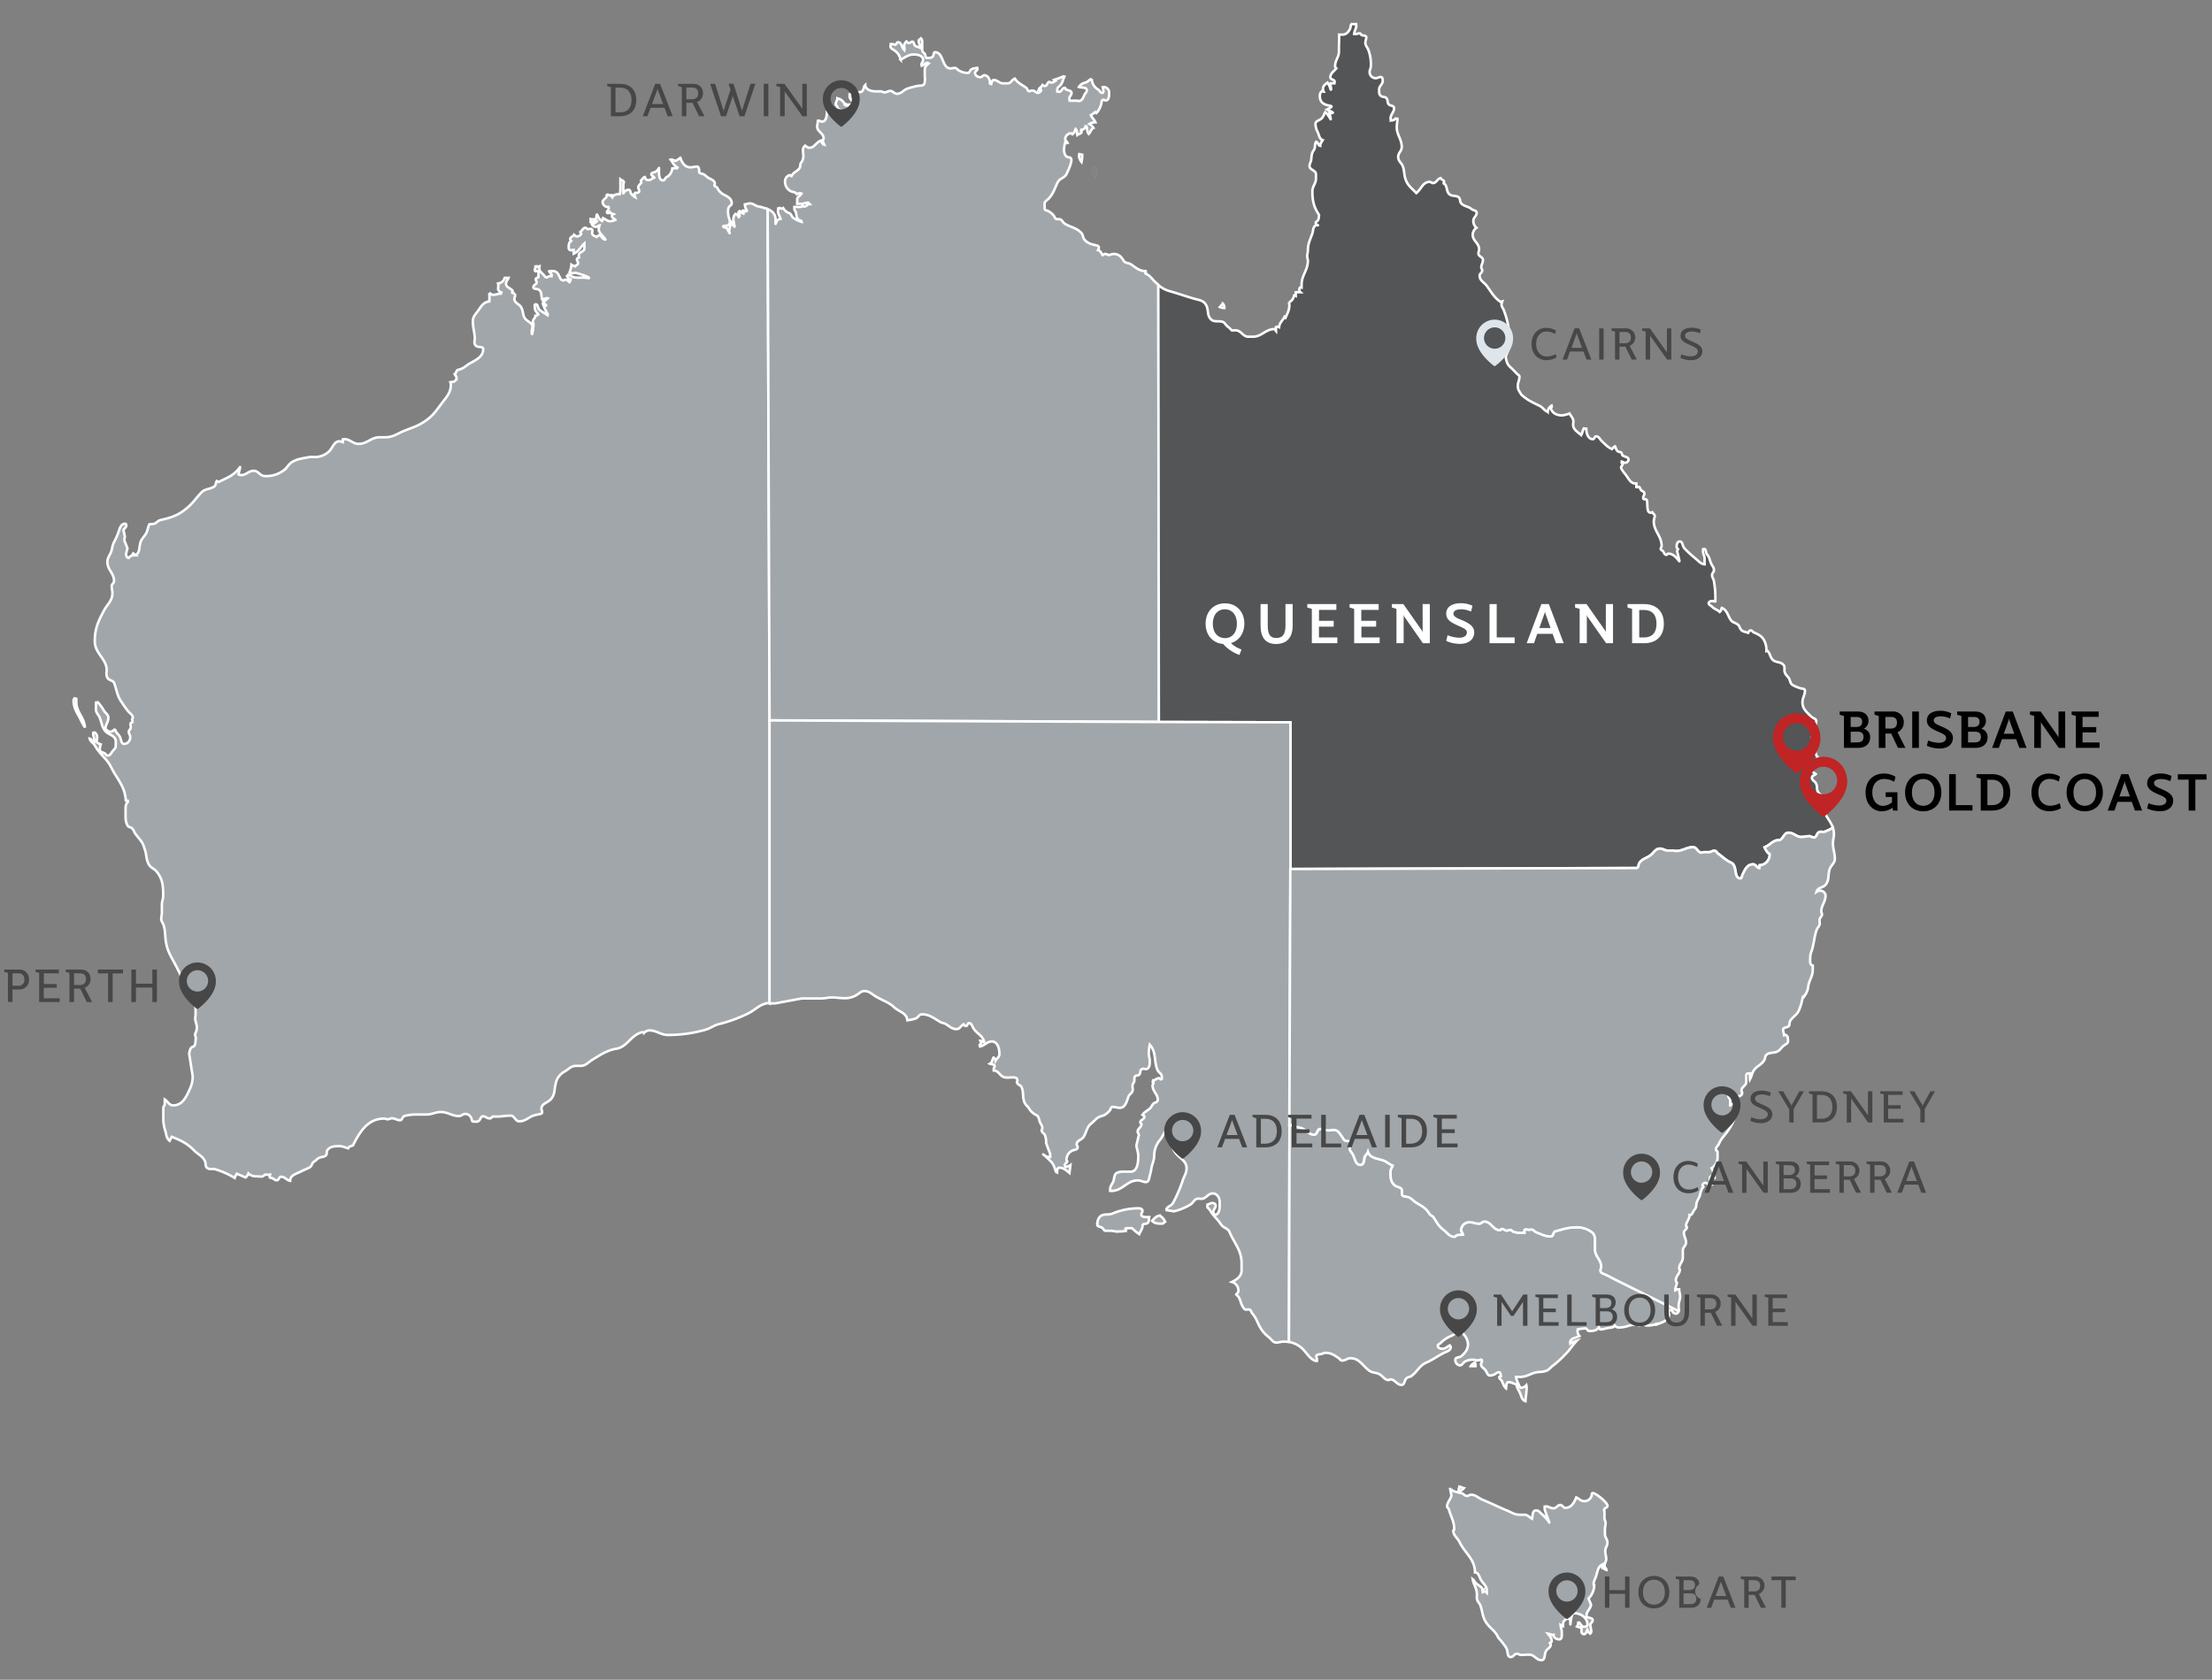 <svg xmlns="http://www.w3.org/2000/svg" viewBox="0 0 885.67 672.66"><rect x="0" y="0" width="885.67" height="672.66" fill="#808080" stroke="none"/><defs><style>.cls-1{fill:#284a5d;}.cls-1,.cls-2,.cls-3,.cls-4{stroke:#fff;}.cls-1,.cls-2{opacity:0.05;}.cls-3{fill:#a0a6aa;}.cls-4{fill:#535556;}.cls-5{fill:#474747;}.cls-6{fill:#fff;}.cls-7{fill:#dee6ec;}.cls-8{fill:#c02424;}</style></defs><title>map-australia</title><g id="Map"><path class="cls-1" d="M438.54,70.88a11.45,11.45,0,0,0,.28-2.86l-.08,0a3.14,3.14,0,0,0,0-.5,6.65,6.65,0,0,0-1.14-.29,4.57,4.57,0,0,0-.1.79,2.5,2.5,0,0,0,.09.35,1.21,1.21,0,0,0,0,.16A4.42,4.42,0,0,0,438.54,70.88Z"/><path class="cls-1" d="M541.68,15.44c0,.14.18.94.35.64a1.35,1.35,0,0,1,1.27-.64c0-.16.19-.2.19-.37a1,1,0,0,0-.13-.39.24.24,0,0,0,.06-.14c0-.57-.41-.86-.67-1.34-.62.48-1.14.91-1.14,1.72a.71.71,0,0,0,.13.33C541.73,15.33,541.68,15.37,541.68,15.44Z"/><path class="cls-2" d="M589.9,600.83a4.09,4.09,0,0,0-.38,1.52l.13.08c0,.15,0,.28-.07.45l.39.19a3.45,3.45,0,0,0,1.71-1.15,3.68,3.68,0,0,1-.46-.15,2.76,2.76,0,0,0,.4-.36C590.93,601.23,590.57,601,589.9,600.83Z"/><path class="cls-3" d="M307.38,83.76a19.21,19.21,0,0,0-3.72-1.08c-1.38-.29-2-1.23-3.43-1.23-.79,0-1.22.33-2,.37a5.23,5.23,0,0,0,.86,2.57l-.1.39a9.08,9.08,0,0,1-1.24-.48l-.37.1a5.72,5.72,0,0,0,.38.76l-.09.38a3.47,3.47,0,0,1-1.53-1l-.38.29c0,.66.38,1,.38,1.71,0,.21-.21.26-.38.38l-1-1.53a3.18,3.18,0,0,0-1.14,2.24c0,1.6,1.47,5.28-.67,1.48a10.34,10.34,0,0,0-1,3.38c0,.43.46,1.42,0,.61L291,91.32c-1.25-.17-2.45-.92-.3-.92A1.49,1.49,0,0,0,292.23,89c0-1.36-.66-2.07-.66-3.43a4.83,4.83,0,0,1,.18-2.47c.36-.72,1.24-.91,1.24-1.71,0-1.81-1.55-2.62-3.14-3.44a5.73,5.73,0,0,1-2.67-2.76c-.26-.49-1.15-.45-1.15-1,0-.25.19-.34.19-.58,0-1.35-1.4-1.71-2.57-2.38-.79-.45-1.07-1-1.9-1.42s-1.81-.25-1.81-1,0-2.1-.86-2.1c-1,0-1.62.29-2.67.29-2.14,0-3.33-1.77-4-3.81a8.71,8.71,0,0,1-1.91,1.24l-1.62-.58-.37.1c1,1.31,1.35,2.33,2.76,3.14l-.19.31c-.73-.06-1.16,0-1.9,0A4.5,4.5,0,0,1,266.8,71c-.59.38-.62,1.24-1.33,1.24-1.6,0-1.62-2.22-1.62-3.81,0-2.35.28-.58-1.42.37-.63.34-1.62.25-1.62,1s.9.71,1.14,1.33c-.93.31-1.31,1-2.28,1-2.44,0-.24-3-3.05.19l.19.76c-.44.78-1.24,1.09-1.24,2,0,.57.39.85.39,1.42,0,.86-1.24.7-2.09.76a10.13,10.13,0,0,0,.47,1.71l-.38-.19c-.38-.49-.88-.61-1.24-1.14s-.24-1.62-1-1.62c-2.73,0-2.12,4.54-2.12-2.58,0-.16.21-.21.21-.37,0-.72-.86-.81-1.4-1.24v3.79a15.83,15.83,0,0,1-.22,2.12c-1.29,0-2.4.12-3,1.23a1.13,1.13,0,0,0-.39-.37v-.48l-.76.1c-.28-.1-.46-.29-.77-.29s-.21.25-.37.29c.19,1.24-1.62,1.52-1.62,2.76a2.13,2.13,0,0,0,2.29,1.91c0,.14.19.21.19.39,0,.66-.43.94-.76,1.52l.1.37c.16,0,.21.19.37.19.34,0,.5-.31.77-.47.26.24.31.66.66.66a2,2,0,0,1,.76.19c-.35.16-.66.37-.66.76,0,.8.83,1,1.43,1.52a5.9,5.9,0,0,1-2.09.58c-1.22,0-1.74-.79-2.86-1.24a3.15,3.15,0,0,1-.39,1.15c-2.22-1.11-2-4.79-2.38-.77a6.8,6.8,0,0,1-2.24,0,4.55,4.55,0,0,1,0,1.15l.72.1c.73-.17,1.14-.6,1.9-.47A5.45,5.45,0,0,1,237,89.82a1.7,1.7,0,0,0,1.71,1c.55,0,.81-.45,1.33-.57a7.37,7.37,0,0,0-.29,1.91c0,1.11,3.39,4,2.48,3.8-1.57-.59-1.24-1.71-2.38-1.71-.45,0-.59.41-.95.66-.69-.4-1.36-.43-1.71-1.13s.33-1.38-.19-1.91-1.24.06-1.91-.19c-.28-.1-.36-.48-.66-.48-1,0-1.26,1.1-2.09,1.71l.37.77a2.07,2.07,0,0,1-1.71,1c-.5,0-.77-.39-1.15-.67-.38.79-1.53.83-1.53,1.72,0,.33.22.47.38.76-1,.62-1,1.62-1,2.76a1,1,0,0,0,1,1c.16,0,.21-.18.38-.18h.63a10.32,10.32,0,0,0,0,1.52c2.16-1,2.57-2.57,4.28-4.09v2c0,1.36-2.24,1.36-2.24,2.71,0,.36.07.58.1.93-.43.15-.86.31-.86.76,0,.62.47.91.47,1.53s-.9.66-1.14,1.23a4,4,0,0,1-1.53-.66,8.87,8.87,0,0,1-.76,3.05,2.93,2.93,0,0,0,1.14.37c.45,0,.7-.18,1.15-.18s6.68,1.84,5.33,2.19c-2.19-.55-3.5,0-5.71-.37-1-.17-1.5-1-2.57-1-.17,0-.21.16-.39.18a2,2,0,0,0,1.53,1.63A2.39,2.39,0,0,1,228,113c-.55-.47-.88-1-1.62-1-.31,0-.45.29-.76.29-1.4,0-1.45-1.64-2.29-2.76s-1.81-1-3.05-1c-.16,0-.21.17-.37.19.26.64,1,.83,1,1.55,0,.14-.1.21-.1.35H220c-.48,0-.7.48-1.17.48s-.65-.5-1-.87c-.88-1-1.9-1.5-1.9-2.83,0-.31.07-.48.1-.79l-.76.19c-.15,0-.22-.19-.39-.19s-.28.1-.48.1c.07.6-.29.93-.29,1.53,0,.16.26.18.29.33h1.19V111c-.45.28-1.09.3-1.09.86s.38.66.38,1.14c0,.93-1.33,1.07-1.33,2s1.77.47,2.48,1.24c.95,1,.59,2.16,1,3.52a7.28,7.28,0,0,0,1.9-.39l.39.1a5.23,5.23,0,0,1-1.8,1.24c1,1.61,2.15,2.36-.19.86a23.91,23.91,0,0,0,2,4.28l-.1.39c-1.22-.91-2.07-1.22-3.23-2.2-.79-.66-.48-2.18-1.53-2.18-.64,0-.29,1-.29,1.62,0,1.09.84,1.52,1.33,2.47a1.68,1.68,0,0,1-1.14.47c0,1-1,1.36-1,2.39,0,.38.24.59.24,1,0,1.2-.72,6.42-.72,2.64,0-.6.29-.93.29-1.53,0-1.48-1.39-1.9-2.47-2.86-1.55-1.35-1-3.14-2-4.95-.83-1.5-2.76-1.71-2.76-3.43,0-.52.28-.78.28-1.31v-.79a3.07,3.07,0,0,1-1.14-.37l.19-.76c-1-1.2-2.67-1.34-2.67-2.86,0-1,.66-1.4,1-2.33-.59,0-.93,0-1.53,0a3,3,0,0,1-2.66,2.24,6.22,6.22,0,0,1,0,2.09c0,.79.64,1.2,1.33,1.53a4.5,4.5,0,0,0-.19.47c-1.26,0-2,.48-3.24.48-.62,0-.84-.58-1.4-.77a27.4,27.4,0,0,1,0,3.44h-.41c-2,.49-2.74,1.76-3.9,3.43s-2.29,2.53-2.29,4.48c0,2.45.57,3.83.76,6.29.1,1.33-.5,2.47.38,3.43s3,.17,3,1.42c0,2.88-2.42,4.12-5,5.53-1.93,1.07-2.78,2.31-5,2.76-.83.17-.69,1.34-1.43,1.71.24.6.76.86.76,1.53a1.68,1.68,0,0,1-1.73,1.62,3.3,3.3,0,0,0-.74.1,3.46,3.46,0,0,1,.19,1c0,3.41-1.88,5.09-3.9,7.81-2.15,2.88-3.38,4.71-6.38,6.77s-5.08,2.55-8.38,3.9c-2.89,1.2-4.5,2.58-7.65,2.58H152c-3.43,0-5,2.66-8.41,2.66-2.36,0-3.38-1.91-5.73-1.91a5.8,5.8,0,0,0-.6.1,5.82,5.82,0,0,1,0,1.15c-.5-.12-.76-.39-1.28-.39-2.4,0-2.65,2.72-4.48,4.29a8.25,8.25,0,0,1-6,2h-1.5c-2.67.58-4.5.6-6.86,1.91-1.62.91-2,2.25-3.43,3.34a11.47,11.47,0,0,1-7.72,2.38c-1.88,0-2.5-2.1-4.38-2.1-2.08,0-3,1.71-5,1.71a2.46,2.46,0,0,1-1.14-.28c0-.16,1.1-3.93.47-2.68-2.36,3.15-4.81,3.93-8.38,5.72l-.76-.37c-.5.86-.31,1.79-1.15,2.28-1.79,1.09-3.52.77-5,2.29-2.21,2.32-3.17,4-5.62,6.09-3.54,3.09-6.28,3.91-10.86,5-1.26.31-1.66,1.53-3,1.53-.43,0-.88.1-1.31.1-.78,1.35-.64,2.45-1.43,3.8s-1.87,2.12-2.28,3.81c-.48,2-.17,3.66-1.81,4.85a5.35,5.35,0,0,0-1-.76c-.5,1-1.26,1.32-2.29,1.81a2.56,2.56,0,0,1-.57-1.52,13.16,13.16,0,0,1,.57-2.28l-1.33-3.43a9.17,9.17,0,0,0,.28-1.38l-.57-2.53c.31-.79,1.15-1,1.15-1.91,0-.31-.17-.66-.48-.66-1.69,0-2.14,1.83-2.67,3.43a31.88,31.88,0,0,1-1.9,4.19c-.6,1.28-.55,2.19-1,3.52-.6,1.62-1.53,2.45-1.53,4.19,0,3.15,2.67,4.48,2.67,7.62,0,.88-.95,1.17-.95,2,0,1.15.28,1.77.28,2.91,0,3-1.92,4.23-3.33,6.85-2.38,4.4-3.72,7.36-3.72,12.38,0,5.25,5.53,7.34,4.67,12.57,0,1.12.1,2.08,1,2.67s1.77.6,2.1,1.52c1.12,3,1.15,5.08,3,7.62A36.36,36.36,0,0,0,51.47,285c.79.86,1.72,1.31,1.72,2.47,0,.24-.29.33-.29.57,0,.39.19.58.19,1s-.65.21-.77.58c-.21.69.14,1.19,0,1.9s-.76.86-.76,1.53c0,.83.57,1.26.57,2.09a2.57,2.57,0,0,1-2.38,2.76c-1.26,0-1.17-1.64-1.71-2.76s-1.5-1.58-1.91-2.85l-.38-.1c-.9.9-1.95,1.39-3.52-.29,0-1.81,1.15-2.67,1.15-4.48,0-1.26-1-1.71-1.72-2.76a18.31,18.31,0,0,0-2.48-3.43l-.71.1c0,.59-.07.93-.07,1.52v1.17c0,1.46,1,2.08,1.55,3.41.79,1.91.74,3.25,1.91,4.95.93,1.38,2.21,1.53,3.52,2.57s.95,2.29.95,3.81c0,.87-.59,1.26-1.14,1.92-.71.82-1,1.89-2.09,1.89-.55,0-.67-.57-1.14-.86-.84-.5-2-.55-2-1.52a7.88,7.88,0,0,1,.38-2.1c-.66-.33-1.38-.5-1.71-1.14a5.28,5.28,0,0,0,.28-1.72,2.13,2.13,0,0,0-1-1.9l-.57.1v.85l.37,1.53v1.52l-.37.19a3.63,3.63,0,0,0-1.06-1.62l-.37-.1c.33,1.35,1.45,1.59,2.09,2.76,1.33,2.38,2.57,3.45,4.38,5.53s2.15,3.49,3.53,5.71c2.4,3.85,4.12,6.21,4.48,10.76a6.37,6.37,0,0,0,.76.1l.09.38c-1.19,1.19-.95,2.52-.95,4.19,0,2.1-.19,3.47.76,5.33.38.74,1.24.58,1.81,1.15.74.74.81,1.45,1.42,2.28,1.57,2.12,2.89,3.13,3.53,5.72,1,2.4.52,4.19,1.81,6.48.83,1.5,2.19,1.59,3.24,3,2.33,3,2.47,5.68,2.47,9.52,0,1.4-.52,2.18-.52,3.6v3.08c0,1-.24,1.63-.24,2.65s.74,1.59,1,2.66c.69,2.43.46,4,.86,6.48.62,3.74,1.93,5.62,3.72,9a105,105,0,0,1,5.43,11.91c1,2.34,2.72,3.35,2.72,5.88v2.72c0,.35-.14.57-.14.92,0,1.57.66,2.43.66,4a6.18,6.18,0,0,1-.76,2.57l.38,1.52c-.28,1.17,0,2-.57,3.05-.21.43-.78.33-1.14.66-.74.7-.71,1.46-1,2.49l1.42,9.09c0,3-.88,4.64-2.18,7.28-1.24,2.47-2.83,4.38-5.62,4.38-1.6,0-2-1.47-3.38-2.38v1.83c0,.66-.58.93-.58,1.6v4.95a17,17,0,0,0,.91,4.58c.35,1.49.43,2.66,1.62,3.62.36-.62.48-1,.86-1.63,3.81,1.57,6.13,2.6,9,5.53,1.67,1.67,3.31,2.14,4.29,4.28.45,1,0,2,.86,2.68,1.07.78,2.14.14,3.43.57a34.59,34.59,0,0,1,7.62,3.43A7.71,7.71,0,0,1,94.8,470l3.52,1.52a3.71,3.71,0,0,0,1.15-1.62,4.2,4.2,0,0,0,2.69,1.15c1,0,1.6.1,2.62.1.71,0,1-.77,1.67-.77a12.79,12.79,0,0,0,1.69,0,6.65,6.65,0,0,0-.19.93c0,.41.6.33,1,.48.73.28,1.09.85,1.9.85s.86-1.42,1.71-1.42c1.55,0,2.07,1.38,3.62,1.62,0-2.36,2.59-2.77,4.66-3.9,1.21-.64,2-.79,3.24-1.52.88-.56.73-1.65,1.62-2.2s1.24-1.19,2.19-1.62,1.95-.15,2.67-1c.49-.58.07-1.29.47-1.91,1.09-1.67,2.88-1.71,4.9-1.71,1.4,0,2.11.53,3.48.86.31-.76,1.12-.88,1.91-1.15,2.9-5.83,6.12-10.76,12.57-10.76.52,0,.81.29,1.33.29.67,0,1-.39,1.71-.39,1.29,0,2,.76,3.24.76,1,0,.86-1.47,1.81-1.71a19,19,0,0,1,5.26-.57h3.47c2.31,0,3.53-1,5.84-1,2.87,0,4.35,1.62,7.24,1.62,1,0,1.45-.86,2.47-.86a2.62,2.62,0,0,1,2.38,1.52c.31.58.19,1.53.86,1.53s1.4.24,2.09-.19c.86-.53.79-1.91,1.81-1.91s1.57.86,2.67.86c.52,0,.79-.41,1.15-.76h1.88c2.09,0,3.26-.37,5.35-.37,1.6,0,1.84,2.28,3.43,2.28,2.12,0,3.16-1.07,5-2a11.17,11.17,0,0,1,2.67-.76c.65-.15,1.53-.19,1.53-.86s-.29-.83-.29-1.38c0-2.28,2.77-2.36,4.1-4.24s1-3.29,1.53-5.43a7,7,0,0,1,3.62-5.24c1.73-1,2.59-2.29,4.59-2.29h1.85c2,0,2.89-1.31,4.6-2.38,3.29-2,5.28-3.45,9-4.38,5.08-.41,6.19-5.53,11.15-6.76l.76.18a3,3,0,0,1,2-.86c3,0,4.45,1.82,7.42,1.82a53.75,53.75,0,0,0,14.43-1.92c2.55-.59,3.67-1.85,6.2-2.47a58.28,58.28,0,0,0,10.86-3.91c3.69-1.61,5.32-4.37,9.22-4.46h0l0-113.34h0l-.76-204.73ZM30.56,279.83c-.28-.05-.45-.13-.71-.19-.17.28-.39.43-.39.76,0,3,1.17,4.62,2.57,7.24a27.44,27.44,0,0,0,2,3.7c-.33-4.23-3.48-6.07-3.48-10.3Z"/><path class="cls-3" d="M433.27,62a6.52,6.52,0,0,0-1.14-.29,4.47,4.47,0,0,0-.1.79,4.42,4.42,0,0,0,1,2.36,11.83,11.83,0,0,0,.28-2.86Zm30.55,52.08h0l.22,175h0l-155.91-.63h0l-.76-204.73h0c1.79.78,3.14,2,3.14,4,0,4.42-.17-.08,2-.08-.28-1.21-1-1.81-1-3.06,0-.43.07-.7.1-1.12.17,0,.28-.19.48-.19s.47.19.76.29l.76-.19A4.58,4.58,0,0,0,316,85.34c.91.35.86,1.34,1.62,1.91A13.06,13.06,0,0,0,321,88.87c0-.64-.88-.5-1.33-1-.76-.76-.73-1.6-.95-2.67-.12-.62-.66-.9-.66-1.54v-.79h2.55c.33,0,.44-.33.78-.33s.34.19.57.19c.93,0,1.26-1,2.19-1-.24-.24-.33-.57-.67-.57-1,0-1.57.47-2.6.47a12.71,12.71,0,0,0-1.69,0c0-.72,0-1.09,0-1.81,0-1.11,1.22-1.28,1.71-2.28-.22-.08-.34-.19-.57-.19a3.82,3.82,0,0,0-1.33.39c-.52-1-1.71-.7-2.67-1.34a4.23,4.23,0,0,1-2-3.81,2.62,2.62,0,0,1,1.8-2.47l.77.39c.91-2,3.52-2.12,3.52-4.29,0-1,.76-1.38,1-2.28.46-1.36.1-2.26.1-3.72a2.2,2.2,0,0,1,.86-1.91c.57.43,1,.86,1.71.86,2.09,0,2.58-2.18,4.57-2.86a4.86,4.86,0,0,0,1,1.53l.39.1c-.22-.56-.57-.84-.57-1.43s.28-.69.28-1.14c0-2.08-2.57-2.6-2.57-4.67,0-.89.28-1.41.28-2.29.14,0,.22-.1.35-.1.5,0,.77.39,1.26.39,1.77,0,2-2.33,2-4.09.43-.34.58-1,1.15-1,1.53,0,2,1.71,3.5,1.71.67,0,1.07-.1,1.74-.1.09-.19.19-.31.28-.48-.88-.88-2.48-.76-2.48-2,0-.44-.66-.44-.66-.87,0-1,.59-1.47.66-2.47a3.82,3.82,0,0,1,3.05,2.67l.39.1.18-.37a6.72,6.72,0,0,1,1,1l.38.09c0-.28-.07-.47-.1-.76l.39-.28a2.56,2.56,0,0,0,.76.47c.1-.19.28-.33.28-.57,0-1.38-1.43-1.88-1.43-3.27v-.74c1.26-.16,1.93-.52,3.15-.76.73-.14,1.38,0,1.9-.47.76-.77.46-1.79,1.24-2.48.12,2,2.43,2.57,4.4,2.57h1.86c.55,0,.81.39,1.36.39,1,0,1.43-.57,2.38-.57,1.12,0,1.54,1.13,2.66,1.13,2,0,2.65-1.71,4.58-2.18a28.48,28.48,0,0,1,3.81-1c1.1-.12,2.36.06,2.66-1a8.64,8.64,0,0,0,.1-2.84V27.74c0-1.07.77-1.54,1.53-2.3-.17-.05-.19-.29-.38-.29-1,0-1.33.84-2.29,1.15,0-.17-.19-.21-.19-.39,0-.78.67-1.11.67-1.91,0-1.69-2-2.18-3.72-2.18-2.23,0-3.3,1.09-5.33,2.1a5.36,5.36,0,0,0-2.29-3.62c-.71-.6-1.71-.79-1.71-1.74,0-.35.07-.57.09-.92h.74c.38,0,.59.28,1,.28.57,0,.57-1,1.14-1,1.53,0,1.41,2,2.48,3.05,0-.15.19-.21.19-.39,0-.41-.19-.64-.19-1a2.48,2.48,0,0,1,.95-2c.32.31.5.66,1,.66s.79-.57,1.33-.57c.71,0,.57,1,1,1.52s1.22.47,1.9.86c0-.17.19-.21.19-.39,0-.9-.57-1.37-.57-2.28,0-.55.62-.62.95-1,.55.55.48,1.17.48,1.93v2.29a1.89,1.89,0,0,0,.86,1.78c.66.43.23,1.81,1,1.81s1.62.13,2.29-.47.24-1.81,1-1.81c3.5,0,2.69,6.48,6.19,6.48.66,0,1-.19,1.71-.19s1,.68,1.62,1a6.69,6.69,0,0,0,3.62,1c.55,0,.71-.52,1-1,.67-.86,1.57-.79,2.67-1,0,.14.19.21.19.37,0,.72-1,.91-1,1.63,0,1.07,1.12,1.71,2.2,1.71.66,0,.86-.77,1.52-.77,1.57,0,2.29,1.77,2.29,3.34a4.85,4.85,0,0,1,.48.18c.26-.69.31-1.62,1-1.62,1.55,0,2.2,1.34,3.74,1.34h1.86c1.36,0,1.59-1.46,2.87-1.91,1.26,1.91,2.77,2.36,4.58,3.72.52.37.47,1.33,1.14,1.33.5,0,.74-.28,1.24-.28,1,0,1.31.94,2.29.94.75,0,1-.69,1.52-1.23a1.69,1.69,0,0,0-1.23,0c.29-.9,1.1-1,1.52-1.91a1.76,1.76,0,0,0,1,.39c.93,0,.88-1.62,1.8-1.62.31,0,.45.28.76.28.65,0,1-.35,1.53-.66A2.35,2.35,0,0,1,422,32c1.49-.49,2.38-.82,3.8-1.42l.38.1c-.76,1.55-.76,2.86-2.09,3.91a1.57,1.57,0,0,0-.76,1.31v.78a5.75,5.75,0,0,0,.73.1c1.07,0,1.15-1.62,2.22-1.62.38,0,.31.62.67.76.91.35,2.09.35,2.09,1.33s-.86,1.2-.86,2.08a6.56,6.56,0,0,0,.09,1h3c.24,0,.36.12.59.12,1.29,0,1.79-1.19,2.29-2.38.33-.77,1-1.07,1-1.91,0-1.33-1.88-.93-3.14-1.33a3.64,3.64,0,0,1,2.47-1.72c1.15-.31,1.53-1.23,2.67-1.52a5,5,0,0,0,2.57,4.28c.69.43.81,1.34,1.62,1.34.38,0,.47-.48.47-.86a8.65,8.65,0,0,0-.29-1.34c.17,0,.22-.18.39-.18a2.26,2.26,0,0,1,2.19,2.28c0,1.33-.1,3.14-1.42,3.14-.34,0-.46-.28-.79-.28h-.73a8.43,8.43,0,0,1-2.19,5.33l-.77-.19a8.1,8.1,0,0,1-1.42,1c.47,1.19,1.33,1.66,1.81,2.86a4.48,4.48,0,0,0-2.38.66,4.82,4.82,0,0,1,1.62,1.62c-1.12.55-1,1.52-1.91,2.39-.73-.93-.47-1.81-.86-3l-.38-.1a1.76,1.76,0,0,1-1.71,1.42l-.1.39c0,.16.19.21.19.37,0,.84-1.08.84-1.71,1.34-.22-.93,0-1.69-.66-2.38-.43.88-.55,1.52-1.33,2.09-.14-.14-.17-.37-.39-.37a2.39,2.39,0,0,0-2.47,2.28c0,.7.64.89.95,1.53l-.37.09-.57-.28a10.81,10.81,0,0,0-.48,3c0,1.38.62,3,2,3,2.07,0,.24,4.08-1,6.67-.84,1.66-2.69,1.64-3.53,3.33-1.2,2.41-1.54,4-3.24,6.09-.69.88-1.45,1.12-2,2.1v2.3c0,.79,1,.7,1.67,1.12,3.73,2.45,1.34,3.14,4.09,3.14,1.22,0,1.43,1.32,2.48,1.91,2.47,1.43,4.5,1.53,6.48,3.62.76.81.49,1.81,1.24,2.67,2.79,3.24,6.93,1.18,5.42,4.2,1,.24,1.24,1.11,1.82,2,.42-.14.59-.47,1-.47.66,0,1,.39,1.71.39a1.76,1.76,0,0,0,.86-.29c.35,0,.57-.1.93-.1,1.85,0,3,1.07,3.93,2.67.66,1.15,1.95.78,3,1.52,2.07,1.4,3.31,2.67,5.81,2.67,0,.19.1.29.1.48s-.19.21-.19.37c0,.34.5.31.76.48a8.61,8.61,0,0,1,1.91,1.71A25.9,25.9,0,0,0,463.83,114.1Z"/><path class="cls-4" d="M489.56,121.54c-.33.66-.73.86-1.14,1.42a5.08,5.08,0,0,0,1.8.39,2.27,2.27,0,0,0-.66-1.81ZM733.89,331.42h0a15.67,15.67,0,0,1-3.28,1.64c-.83.27-1.5-.22-2.28.19-1,.5-.89,2.1-2,2.1a4.27,4.27,0,0,1-1.52-.48c-1.34-.1-2.2.29-3.52.29-2.13,0-3-1.71-5.15-1.71-1.62,0-1.86,1.81-3.15,2.76-.59.43-1.19.12-1.9.37-1.93.72-2.6,2-4.57,2.67a9,9,0,0,0,1.42,2.29c.21.21.66.16.66.47a4.26,4.26,0,0,1-4,4.48,4.63,4.63,0,0,1-.1,1.15c-1.17-.17-1.4-1.52-2.57-1.52-2.29,0-3.17,2-4.19,4.09-.29.6-.19,1.53-.86,1.53-2.84,0-1.14-5.12-3.72-6.29-2.26-1-3.22-2.23-5.24-3.62-.57-.39-.71-1.15-1.43-1.15-.93,0-1.38.57-2.31.57h-1.85c-.39,0-.6.19-1,.19-1.56,0-1.85-2.19-3.43-2.19-2.68,0-4.06,1.53-6.76,1.53-.59,0-1-.19-1.55-.19h-1.85c-1.21,0-1.86-.77-3.07-.77-1.81,0-2.38,1.61-3.81,2.68-1.61,1.21-3.16,1.33-4.38,3-.54.73-.21,1.95-1.14,2.09l-138.67.39h0V289.25L464,289.12h0l-.22-175h0a11.12,11.12,0,0,0,4.59,2.48c3.88,1.12,6,1.93,9.9,3.05,1.91.55,3.55.64,4.57,2.38,1.24,2.08.28,4.1,2,5.81,1.28,1.29,2.85.55,4.57,1,1,.28,1.2,1.16,2,1.81,2.73,2.16.87,1.62,3.24,1.62s2.92,2.57,5.16,2.57h1.86c3.54,0,5-3.05,8.59-3.05.39,0,.4.48.64.76v-1.52c.19,0,.28-.19.5-.19a3.36,3.36,0,0,1,.75.19c.12-1.83,1.39-2.55,2.19-4.19l.38.37c1-2.23,1.84-3.7,1.43-6.19a3.23,3.23,0,0,0,1.72-1.81c.21-.43.16-1.14.66-1.14.19,0,.12.3.28.38,0-.55,0-.88,0-1.42.74-.05,1.17,0,1.91,0a1.47,1.47,0,0,1-.48-1c0-.43.14-1,.57-1,.14,0,.19.19.34.19V114c0-3.85,2.52-5.74,2.52-9.6,0-.66-.28-1-.28-1.71,0-1,.28-1.5.28-2.47,0-2.62.81-4,1.71-6.48.5-1.38.21-2.72,1.43-3.52,2,0,0,.12,0-1,0-.46.5-.52.76-.86.57-.7.43-1.38.57-2.29-2.14-3.23-2.67-5.66-2.67-9.52,0-2,1.43-3,1.43-5V69.75c0-1.62-2.58-1.65-2.58-3.27,0-1,.55-1.48.67-2.47.18-1.52.11-2.59,1-3.81s.19-2.28,1-3.43c.69.26.69,1,1.24,1.52l.38.1c0-1,.5-1.38,1-2.28-1.28-.43-1.4-1.72-1.91-3a8.09,8.09,0,0,1-1-3.43c0-1.22,1.33-1.34,2.29-2.1s1-1.67,1.62-2.67c2,1.56,2.82,5.35,1.71.33,3.07.25.08-.75-1-1.38,5.35-2.68-2.85.06-2.85-5.24a2.39,2.39,0,0,1,.76-2.1l.77.19a2.65,2.65,0,0,1-.29-1.15c0-1.19.86-1.76,1.81-2.47a8,8,0,0,1,1.14,2.38c.07.34.29.74.29.1a9.46,9.46,0,0,0-.29-1.62l.1-.57h1.53c0-.27.1-.41.1-.66,0-.93-1.72-.79-1.72-1.71,0-1.69,1.33-2.31,2.38-3.62a1.22,1.22,0,0,1-.48-1c0-2.31,1.53-3.44,1.53-5.74V18.51c0-1.19.09-1.79.09-3,0-.64,0-1,0-1.65.5,0,.81,0,1.31,0,1.53,0,2.4-1,3.07-2.39.33-.68.07-1.83.86-1.83a10.33,10.33,0,0,0,1.53,0c0,.19.09.31.09.5,0,1.36-.69,2-.85,3.41.13,0,.21.1.35.1.75,0,1.16-.29,1.93-.29.45,0,.43.7.86.76.71.12,1.72.12,1.72.86s-.38,1.26-.38,2.1c0,1.24.81,1.81,1.24,3a16.12,16.12,0,0,1,.95,6.47c0,.91-.48,1.39-.48,2.29a2.45,2.45,0,0,0,2.38,2.47c.83,0,1.26-.47,2.1-.47.67,0,.76.86.76,1.52,0,1.46-1.43,2-1.43,3.43,0,1.07-.12,2.08.76,2.67s1.74.15,2.28,1,.17,1.59.76,2.29,2.19.47,2.19,1.52c0,1.71-1.42,2.47-1.42,4.19,0,.33.14.77.47.77a2,2,0,0,0,1.53-.77l.76.1c0,1.31-.28,2-.28,3.33,0,3.22,2,4.79,2,8,0,1.62-1.43,2.28-1.43,3.9s1,2.17,1.71,3.43c.94,2.24.5,3.87,1.44,6.1s2.4,3.16,4.1,5c2.11-1.69,2.62-4.48,5.33-4.48.55,0,.79.47,1.33.47,1.43,0,1.67-1.66,3.05-2,.29.74,1.43.71,1.43,1.52,0,.24-.19.33-.19.57s.59.33.76.67c.77,1.54.46,3.23,2,4,1.35.66,3,.08,3.62,1.44.31.69.16,1.33.66,1.91,1.19,1.33,2.72,1.11,4.1,2.28.76.64,2.09.52,2.09,1.52,0,1.34-1.33,1.81-1.33,3.15a3.63,3.63,0,0,0,1.24,2.85A3.46,3.46,0,0,0,589.66,94c0,2.48,2.57,3.34,2.57,5.81,0,.66-.28,1-.28,1.71,0,1.21,1.81,1.36,1.81,2.57s-.67,1.83-.67,3.05c0,.47.39.66.39,1.14,0,.91-1.05,1.2-1.05,2.1,0,2,1.71,2.55,2.86,4.1,1.93,2.59,2.78,4.47,5.43,6.37l.77-.18a4.87,4.87,0,0,0-.29,1.33c0,.89.57,1.29.86,2.1a34,34,0,0,1,2,7.43c.21.43.48.64.48,1.11,0,2.38,0,3.74,0,6.12l-1.69,4c.31,1.88.57,3.15,2,4.38,1.12,1,1.61,1.62,2.67,2.67.35.36.86.46.86,1,0,1.5-.67,2.31-.67,3.81s.72,2.16,1.43,3.43c2.47,2.24,4.34,3,7.33,4.48,1.41.7,1.75,1.88,3.24,2.39a3.13,3.13,0,0,1,1.53-2.48l.1.38-.39.76c.65,1.95,2.44,2.76,4.48,2.76a11.09,11.09,0,0,0,3-.76c.62,1.23,1.53,1.83,1.53,3.21,0,.47-.1.72-.1,1.19,0,2.08,1.72,2.88,3.23,4.26.55-1,.5-1.68,1.05-2.67l1,.1c0,1.93.73,4.19,2.67,4.19.64,0,.59-1.13,1.24-1.13,1.21,0,1.47,1.19,2.38,2,1.54,1.38,2.31,2.51,4.28,3.15a1.51,1.51,0,0,1,.95-1.15c.36.74.43,1.38,1,1.91s1.14.19,1.53.66.17.91.57,1.15c.92.57,2.29.52,2.29,1.62a1.4,1.4,0,0,1-1.53,1.24c-.48,0-.7-.39-1.14-.48,0,.17-.1.24-.1.41s.38.43.38.74c0,.5-.57.64-.57,1.15,0,.86.64,1.21,1,2,1.91,1.9,2.45,4.73,5.09,4.48,0,.55,0,.88,0,1.42l.43.1c.14,0,.21-.19.38-.19.64,0,.67.74,1,1.24s1.42.64,1.42,1.42-.48,1-.48,1.69c0,.31.08.47.1.78a5,5,0,0,1,.76-.18c.76,0,.72,1,.76,1.8.12,1.53-.09,3.63,1.43,3.63a1.53,1.53,0,0,0,.57-.19c.34.66,1,.8,1,1.52s-.39,1.26-.39,2.1c0,4,3.15,5.86,3.15,9.89,0,.48-.38.67-.38,1.15s.57.53.85.87c.53.59.63,1.52,1.43,1.52.34,0,.43-.48.76-.48,4.11,0,5.61,7.47,3.53-1l.38-.77c-.3-.35-.57-.57-.57-1,0-1,.28-2.09,1.24-2.09,1.31,0,1,1.81,1.9,2.76a47.82,47.82,0,0,0,4.57,4.19c1.22,1,1.88,2,3.48,2.18v-2.36c0-1.07-.62-1.64-.62-2.71V220c.17,0,.21-.19.38-.19,1,0,.59,1.48,1.24,2.2,1,1.15,1,2.2,1.61,3.62.43,1,1.14,1.54,1.14,2.67,0,.84-.76,1.17-.76,2,0,1,.62,1.49.76,2.47a38.18,38.18,0,0,1,.57,7.22v.78c-.14,0-.21.1-.36.1s-.35-.19-.59-.19c-.74,0-1.71.12-1.71.86s.83.89,1.33,1.42c.95,1,2,1.07,3.05,2.1.62-.35.54-1,.85-1.62,2.17.88,2.29,2.9,3.62,4.86.69,1,1.69,1,2.67,1.71.69.49.79,1.16,1.24,1.91.69,1.11,1.83,1,3,1.52.29-.45.5-1,1.05-1s.76.62,1.33.86c1.86.81,3.19,1.43,4.1,3.23a8.28,8.28,0,0,1,.86,4.2l.38-.1c1.21,1.07,1,2.49,2.18,3.62s2.93.64,4.2,1.91c.86.85.23,1.9.57,3,.37,1.38,1.57,1.77,2,3.15.29.92.48,1.67,1.34,2.09a14.12,14.12,0,0,0,3.05,1.24c.69.19,1.71.12,1.71.86,0,1.91-1,2.86-1,4.76,0,2.61,1.67,3.86,3.52,5.71.74.74,2,.76,2,1.81,0,2.7-1.91,4-1.91,6.67a18,18,0,0,0,.38,2.1c.19,0,.29.1.48.1s.21-.25.37-.29a4,4,0,0,1,.38,2.26v1.38a3.21,3.21,0,0,0,1.05,2.36,5.86,5.86,0,0,0-2.57,5c0,.88,1,1,1.62,1.62-.58.57-1.52.61-1.52,1.42,0,1.17,1.25,1.41,1.71,2.48s.17,1.68.47,2.66c.5,1.55,1.84,1.82,2.67,3.24a8.53,8.53,0,0,0-.47,2.28C729.85,326.1,732.75,328.16,733.89,331.42Z"/><path class="cls-3" d="M464.33,486.77c-1.43.24-2.06,1.09-3.05,2.1,1.17,1.17,2.38,1.14,4,1.14.58,0,.74-.51,1.24-.76a5.42,5.42,0,0,0-2.19-2.47Zm-25,3.62c0,.88,1.19.76,1.9,1.24s.71,1.23,1.45,1.23H445l1.9.29a28.46,28.46,0,0,0,3.81-.19c0-.24.19-.33.19-.57s-.24-.22-.29-.39l.38-.18h2.29a16.55,16.55,0,0,0,2.86,2.38c.52-1.31,1.33-2,1.33-3.43,0-.87,1.31-.48,2-1s.43-1.42.66-2.38c-.44,0-.71,0-1.16,0-.86,0-2-.19-2-1,0-.61.48-.9.48-1.52s-.74-1-1.43-1a26.47,26.47,0,0,0-10.58,2.1c-1.9.72-3.59-.12-5,1.23a3.93,3.93,0,0,0-1,3.25ZM308.12,401.83h0l0-113.34h0l155.91.63h0l52.66.13v58.67h0l-.38,102.76h0l-.22,86.73h0a12.54,12.54,0,0,0-2.06-.15c-1.19,0-1.86.37-3.05.37-1.42,0-1.83-1.33-3-2.18-2.69-2.1-3.62-4.07-5-7.14a12.58,12.58,0,0,0-1.62-2.39c-.43-.57-.43-1.33-1.15-1.52s-1.38.33-1.9-.19c-1.86-1.85-1.24-4.24-3.33-5.8.23-.58.86-.72.86-1.34a3.55,3.55,0,0,0-2.58-3.71c2.24-1.12,3.86-2.36,3.86-4.73v-2.72c0-5.4-2.93-7.95-5-12.93-1-1.31-2.33-1.31-3.24-2.67-1.57-2.38-3.07-3.31-4.48-5.8-.31-.58-1-.75-1-1.41,0-.31.07-.47.1-.78.77-.1,1.14-.57,1.9-.57s1.33.38,1.33,1c0,1.1-.95,1.57-.95,2.67,0,.5.45.7.67,1.15,2.14-.53,1.9-3.09,1.9-5.29,0-1.68-1.07-3.37-2.76-3.37s-2.22,1.38-3.72,2c-.81.34-1.4,0-2.29.1-1.5.17-1.73,1.67-3,2.39a23.39,23.39,0,0,1-6.48,2.67l-3-.47-.1-.39c.62-1.26,2-1.26,2.66-2.47a56.73,56.73,0,0,0,4-9.34c.64-1.73,1.43-2.71,1.43-4.57,0-3.12-2.91-3.9-4.67-6.48-1.24-1.81-1.21-3.23-1.91-5.33-.45-1.4-1.19-2-1.42-3.52-1.31,1.31-1.43,2.47-2.57,3.91a9.65,9.65,0,0,0-2.38,6.48c-.1,2.28-1,3.43-1.24,5.71a23,23,0,0,1-.58,2.29c-.21,1.11-.37,2.47-1.52,2.47s-2-.67-3.24-.67c-4.4,0-6.09,4.2-10.5,4.2h-.55v-.78c0-1.26.81-1.86,1.24-3,.52-1.4.24-2.92,1.62-3.52a6,6,0,0,1,2.69-.39h2.62c2.66,0,3.07-3.47,3.07-6.14,0-1.71-.48-2.61-.76-4.34l1-4.19c0-.55-.48-.79-.48-1.33,0-1.34,1.53-1.72,1.53-3.05,0-.31-.48-.36-.48-.66,0-1.1,1.62-1.19,1.62-2.29,0-.43-.43-.52-.76-.76.88-1.24,1.88-1.58,3-2.57.83-.72.83-1.73,1.82-2.2.64-.29,1.33-.51,1.33-1.23,0-2.37-2.09-3.36-2.09-5.72,0-.48.38-.67.38-1.15,0-.19-.28-.19-.28-.37a4.53,4.53,0,0,1,.09-.57c1,0,1.41-.87,2.38-.87.34,0,.43.48.76.48s.21-.27.38-.29v-.78c0-1.32-1.35-1.63-1.8-2.84-1.48-3.81-.29-6.93-3.05-10a18.89,18.89,0,0,0-.38,3.44c0,1.18.38,1.85.38,3s.12,2.41-.86,3.14c-.69.53-1.5-.18-2.28.19-.94.46-.36,1.84-1.24,2.38-.53.34-1.14.1-1.52.58s-.14,1.19-.29,1.91-.55.83-.66,1.42c-.21,1.09.36,1.88-.19,2.86-.43.76-1.14,1-1.43,1.81-.78,2.1-1.29,4.57-3.52,4.57-1.12,0-1.74-.37-2.86-.37-.64,0-.71.68-1,1.23a7.25,7.25,0,0,1-1.81,1.71c-.74.64-1.48.58-2.38,1-1.52.66-2,1.64-3.33,2.67-1.84,1.42-1.84,3.21-3,5.24-.78,1.44-2.86,1.5-2.86,3.15,0,.47.39.66.39,1.14,0,1.14-1.53.93-2.48,1.53a4,4,0,0,0-2,3.72c0,.18.28.18.28.37,0,.7-1,.84-1,1.53,0,.28.21.4.29.66a3.71,3.71,0,0,0,2-.66c-.1,1.21-.29,1.93-.38,3.14-1.43-1.07-2.31-2.09-4.1-2.09-.81,0-.81,1.09-.86,1.9l-.38-.19c-.7-1.66-.81-2.9-2.09-4.19-5.12-5.11-2.82-1.81-.84-1.81h.55V462.1l-1.62-4.28a8.7,8.7,0,0,0-.47-3.23c-.39-.83-1.33-1.07-1.33-2,0-.31.28-.45.28-.76,0-1.07-.62-1.57-1-2.57s-.35-2.08-1.33-2.67a6.72,6.72,0,0,1-2.85-2.48c-.7-1.21-1.67-1.62-2.09-2.95-.72-2.15-.17-3.6-1-5.72-.38-1-1.91-1.07-1.91-2.18,0-.25.19-.34.19-.58,0-2-3-.9-5-1.23s-2.43-2.76-4.47-2.76v-.79c0-.38.37-.55.37-.93,0-.83-1.17-.69-1.9-1,1-.56.88-1.51,1.43-2.48a1.71,1.71,0,0,1,.86,1.24c.59-1,1.52-1.48,1.52-2.67,0-2.26-.79-5-3-5-2,0-2.74,1.53-4.67,2,0-.17-.28-.19-.28-.38,0-.5.57-.64.57-1.15,0-.31-.19-.48-.29-.76a4.07,4.07,0,0,1,1.15.47l.38-.1c-.62-2.55-2.76-3.06-4.19-5.23-.62-.94-.78-2.2-1.9-2.2-.62,0-.53,1.15-1.15,1.15a1.18,1.18,0,0,1-1-.67c-1.15.62-1.46,1.91-2.76,1.91-1.93,0-2.81-1.09-4.48-2.1-.67-.37-1.24-.3-1.91-.66-2.77-1.54-4.36-3.15-7.53-3.15-1.12,0-1.38,1.17-2.38,1.63a16.74,16.74,0,0,1-3.43.76c-.26-3.17-3.67-3.36-5.81-5.72-2.36-1.76-4.11-2.24-6.66-3.72-1.77-1-2.71-2.28-4.77-2.28-1.29,0-1.86.9-3,1.52a8.6,8.6,0,0,1-5,1.34c-2,0-3.07-.29-5-.29-1.64,0-2.58.39-4.21.39h-7.79l-10.76,2h-2.2Z"/><path class="cls-3" d="M590.61,545.72a2.9,2.9,0,0,0-1.71,1.34,16.23,16.23,0,0,0,1.9,0,4.33,4.33,0,0,0-.19-1.34ZM516.1,537.4h0l.22-86.73h0l.76-.19c1.45.83,2.62.66,4.19,1.24,2,.74,2.78,2.57,5,2.57,1.29,0,1.09-2.28,2.38-2.28s2,.57,3.33.57c.81,0,1.29-.19,2.09-.19,1.79,0,2.45,1.53,3.52,3,.31.43.43.86.86,1.15.86.59,2.47,0,2.47,1s-.37,1.5-.37,2.47.88,1.48,1.33,2.47c.78,1.75,1,3.91,2.95,3.91,1.26,0,1.33-1.63,1.53-2.86.17-1,1.09-1.36,1.43-2.39.81,2.46,3.26,2.62,5.71,3.34,1.74.5,2.5,1.5,4.19,2.19-.31,1-.86,1.45-.86,2.46,0,2.13-.06,3.75,1.43,5.25,1.07,1.07,3.15.82,3.15,2.36v1.38c0,1,1.35.86,2.28,1.12,1.52.44,2.1,1.46,3.43,2.29,2.26,1.4,3.85,2.09,5.24,4.38.43.74,1.24.82,1.71,1.52,1.35,2.06,2,3.48,4,5,1.62,1.21,2.36,2.76,4.38,2.76.45,0,.52-.56,1-.67.83-.24,1.42,0,2.28-.18-.19-.77-.67-1.12-.67-1.91a3.26,3.26,0,0,1,3.43-3.05c1.5,0,2.31.57,3.81.57.88,0,1.22-.86,2.09-.86,2.77,0,3.44,3.44,6.2,3.44.33,0,.43-.48.77-.48.86,0,1.24.66,2.09.66.52,0,.81-.28,1.33-.28s.78.55,1.33.76a8.06,8.06,0,0,0,3.55.37h.73v-1c.26-.09.38-.37.67-.37s.59.19,1,.19.69-.1,1.12-.1c.93,0,1.24.83,2.09,1.14,2.17.81,3.41,1.63,5.71,1.63,1.1,0,.84-1.84,1.91-2.1,3.09-.76,4.83-1.52,8-1.52a9.66,9.66,0,0,1,6.48,1.89c1.62,1.18,1.33,3,1.33,5v1.95c0,2.88,2.48,4,2.48,6.93,0,.6-.29.93-.29,1.53,0,1,1.1,1.21,2,1.61,1.64.75,2.67,1.39,4.29,2.19l25,12.41h0a1.29,1.29,0,0,1-1.18,1.11c-.93,0-1.35-.76-1.72-1.62a1.7,1.7,0,0,1-.95.38c-1.36-1.34-1.28-1,0,1.43,0,2.67-2.88,3.29-5.33,4.28l-.57-.1a10.35,10.35,0,0,1-2.86.39c-.83,0-1.25-.39-2.09-.39-.47,0-.66.39-1.14.39s-.66-.39-1.14-.39c-2.67,0-4.09,1.15-6.76,1.15a2.07,2.07,0,0,1-1.91-.76c-.57,1-1.71.78-2.85,1a19,19,0,0,1-2.76.57c-.48,0-.48-.59-.76-1-.59,1.46-2.22,1.63-3.81,1.63-.75,0-.89-1.06-1.62-1.06a22.82,22.82,0,0,0-3,.39c0,.29-.09.46-.09.74a2.92,2.92,0,0,0,.75,1.93c-1.53.88-3.71.83-3.71,2.6,0,.14.09.21.09.35a11.12,11.12,0,0,1,2.67-1.15c-2,2-2.67,3.52-4.67,5.52a41.73,41.73,0,0,1-5.15,4.67c-1,.78-1.43,1.59-2.67,2-1.83.6-3.12.19-5,.87-2,.76-3.23,1.52-5.42,1.52a9.15,9.15,0,0,0-1.53,0A8.19,8.19,0,0,0,608,554.2c.31.64.41,1.52,1.15,1.52a3.21,3.21,0,0,0,2-1,4.38,4.38,0,0,1,.1.79c0,2.18-.31,3.39-.48,5.59-1.48-.52-1.57-1.91-2.19-3.33s-1.33-2-1.33-3.43c-1.31-.21-1.93-.86-3.24-.86-1,0-.81,1.46-1,2.47-1-.89-1.09-1.77-1.71-3-.31-.59-1-.76-1-1.42,0-.31.41-.33.67-.48-.19-.62-.1-1.52-.76-1.52-1,0-1.33.8-2.28,1a3.17,3.17,0,0,1-1.34.29c-1.07,0-1.16-1.24-1.8-2.1S593,547.51,593,546.3c0-.52.38-.79.38-1.31,0-.17-.1-.25-.1-.41l-.37-.1a6.4,6.4,0,0,1-1.34.28l-1.91-.28a6.2,6.2,0,0,0-3.23.85c-.76.53-1,1.43-1.91,1.43a2.06,2.06,0,0,1-1.8-2.28c0-1.17,1.74-.7,2.57-1.53,1.46-1.44,2.48-2.61,2.48-4.67a6,6,0,0,0-1.62-3.8c-.59-.81-.78-1.91-1.8-1.91-.84,0-1,1-1.62,1.42-1.36,1-2.4,1.15-3.81,2.1a9.85,9.85,0,0,0-2,1.62c-.43.47-1.24.57-1.24,1.24,0,.84,1,1.15,1.8,1.15,1.26,0,1.82-.77,3-1.34.17.21.38.38.38.66,0,1.53-1.71,1.77-3,2.47-2.67,1.43-4.07,2.55-6.86,3.81s-3.41,3.5-5.9,5.34c-.65.44-1.31.33-1.91.85-1,.86-.69,2.68-2,2.68-2,0-2.6-2.2-4.57-2.2-.24,0-.33.28-.57.28-1.73,0-2.26-1.61-3.81-2.38s-2.83-.45-4.19-1.52c-2.69-2.14-3.91-4.85-7.33-4.85-1.36,0-2,.94-3.34.94-.69,0-.88-.66-1.42-1-1.83-1.26-3.09-2.1-5.33-2.1-.62,0-.93.33-1.53.47-.86.21-2.09.07-2.09,1,0,.38.29.6.29,1v.74h-.67c-2.07-.86-2.76-2.24-4.28-3.9A10.07,10.07,0,0,0,516.1,537.4Z"/><path class="cls-3" d="M672.08,525a2.12,2.12,0,0,0,.05-.48v-1.76c0-1.42.58-2.2.58-3.6,0-1.12-.38-1.73-.38-2.86h-.74c-.33,0-.48.26-.79.39v-.76l.67-2.2c-.21-.33-.48-.55-.48-1,0-1.81,1.62-2.57,1.62-4.38,0-.19-.29-.19-.29-.39,0-1.81,1.48-2.57,1.48-4.38v-2.86c0-1.31,1.28-1.83,1.28-3.14,0-1.59-.86-2.41-.86-4,0-1,1.24-1.21,1.24-2.18,0-.21-.38-.17-.38-.39,0-1.83,1.42-2.65,1.42-4.48.74.12,1.15-.57,1.43-1.23.41-1,1.24-1.41,1.24-2.48,0-1.95,1.24-2.86,1.62-4.75a6.18,6.18,0,0,1,1.23-2.83h0a.83.83,0,0,1-.32-.63,1.12,1.12,0,0,1,2.09-.34h.33c.31,0,.45.29.76.29s.21-.17.38-.19a5.33,5.33,0,0,1-.66-2.67c0-.5.55-.76,1-.76,1.1.63,1.34,2.26.29-2-.21-.35-.36-.79-.57-1.15a5.13,5.13,0,0,0,2.38-4.45v-1.95c0-.5-.66-.62-.66-1.11,0-1,.85-1.36,1.24-2.29.81-2,1.9-2.86,3.14-4.57,2.62-3.58,3.71-6.26,3.71-10.67,0-.41-.07-1-.48-1-.81,0-1.12.66-1.91.86,0-.76,0-1.17,0-1.93s-.75-1.09-.75-1.88c0-.18.26-.2.28-.38.39.29.65.66,1.14.66s.53-.57,1-.57.71.57,1.24.57c.93,0,1.91-.49,1.91-1.43,0-.37-.29-.57-.29-.94,0-1.53,1.91-1.88,1.91-3.41v-2.72a.81.81,0,0,1,.88-.74h.6a7.8,7.8,0,0,0,0,2.39c.71-1.26.71-2.2,1.46-3.43,1.29-2.08,3.3-2.29,4.39-4.49.26-.55.17-1,.47-1.52.93-1.44,2.57-1,4.2-1.52s1.93-1.84,3.33-2.76c.7-.46,1.42-.78,1.42-1.62,0-1.08-.16-2.47-1.23-2.47-.17,0-.21.18-.38.18,0-.9-.37-1.38-.37-2.28,0-1.12,1.85-.64,2.38-1.62.35-.67.06-1.26.47-1.91,1.17-1.81,2.7-2.29,3.52-4.28a21.79,21.79,0,0,0,1.44-5.05c.1-.53.64-.61,1-1A7.46,7.46,0,0,0,724,395c.43-2.67,1.81-4,1.81-6.64,0-.66.05-1.07,0-1.73-1.35-.21-1-2-1-3.34,0-1.52.59-2.33.94-3.8.66-2.67.72-4.27,1.52-6.87.36-1.19,1.34-1.66,1.34-2.92,0-.48-.09-.72-.09-1.19,0-1.06,1-1.41,1-2.45,0-.39-.29-.58-.29-1,0-2.61,1.71-3.84,1.71-6.47a2.13,2.13,0,0,0-2.28-1.91,2.81,2.81,0,0,0-1.34.47l.1-.37c.79-1.57,2.57-1.22,3.62-2.58,1.48-1.92.77-3.78,1.53-6.09.57-1.71,2.09-2.38,2.09-4.19,0-2.45-.76-3.83-.76-6.28,0-1.4.39-2.22.39-3.62a7.79,7.79,0,0,0-.44-2.59h0a15.67,15.67,0,0,1-3.28,1.64c-.83.27-1.5-.22-2.28.19-1,.5-.89,2.1-2,2.1a4.27,4.27,0,0,1-1.52-.48c-1.34-.1-2.2.29-3.52.29-2.13,0-3-1.71-5.15-1.71-1.62,0-1.86,1.81-3.15,2.76-.59.43-1.19.12-1.9.37-1.93.72-2.6,2-4.57,2.67a9,9,0,0,0,1.42,2.29c.21.21.66.16.66.47a4.26,4.26,0,0,1-4,4.48,4.63,4.63,0,0,1-.1,1.15c-1.17-.17-1.4-1.52-2.57-1.52-2.29,0-3.17,2-4.19,4.09-.29.6-.19,1.53-.86,1.53-2.84,0-1.14-5.12-3.72-6.29-2.26-1-3.22-2.23-5.24-3.62-.57-.39-.71-1.15-1.43-1.15-.93,0-1.38.57-2.31.57h-1.85c-.39,0-.6.19-1,.19-1.56,0-1.85-2.19-3.43-2.19-2.68,0-4.06,1.53-6.76,1.53-.59,0-1-.19-1.55-.19h-1.85c-1.21,0-1.86-.77-3.07-.77-1.81,0-2.38,1.61-3.81,2.68-1.61,1.21-3.16,1.33-4.38,3-.54.73-.21,1.95-1.14,2.09l-138.67.39h0l-.38,102.76h0l.76-.19c1.45.83,2.62.66,4.19,1.24,2,.74,2.78,2.57,5,2.57,1.29,0,1.09-2.28,2.38-2.28s2,.57,3.33.57c.81,0,1.29-.19,2.09-.19,1.79,0,2.45,1.53,3.52,3,.31.43.43.86.86,1.15.86.59,2.47,0,2.47,1s-.37,1.5-.37,2.47.88,1.48,1.33,2.47c.78,1.75,1,3.91,2.95,3.91,1.26,0,1.33-1.63,1.53-2.86.17-1,1.09-1.36,1.43-2.39.81,2.46,3.26,2.62,5.71,3.34,1.74.5,2.5,1.5,4.19,2.19-.31,1-.86,1.45-.86,2.46,0,2.13-.06,3.75,1.43,5.25,1.07,1.07,3.15.82,3.15,2.36v1.38c0,1,1.35.86,2.28,1.12,1.52.44,2.1,1.46,3.43,2.29,2.26,1.4,3.85,2.09,5.24,4.38.43.74,1.24.82,1.71,1.52,1.35,2.06,2,3.48,4,5,1.62,1.21,2.36,2.76,4.38,2.76.45,0,.52-.56,1-.67.83-.24,1.42,0,2.28-.18-.19-.77-.67-1.12-.67-1.91a3.26,3.26,0,0,1,3.43-3.05c1.5,0,2.31.57,3.81.57.88,0,1.22-.86,2.09-.86,2.77,0,3.44,3.44,6.2,3.44.33,0,.43-.48.77-.48.86,0,1.24.66,2.09.66.52,0,.81-.28,1.33-.28s.78.55,1.33.76a8.06,8.06,0,0,0,3.55.37h.73v-1c.26-.09.38-.37.67-.37s.59.19,1,.19.69-.1,1.12-.1c.93,0,1.24.83,2.09,1.14,2.17.81,3.41,1.63,5.71,1.63,1.1,0,.84-1.84,1.91-2.1,3.09-.76,4.83-1.52,8-1.52a9.66,9.66,0,0,1,6.48,1.89c1.62,1.18,1.33,3,1.33,5v1.95c0,2.88,2.48,4,2.48,6.93,0,.6-.29.93-.29,1.53,0,1,1.1,1.21,2,1.61,1.64.75,2.67,1.39,4.29,2.19l25,12.41Z"/><path class="cls-2" d="M682,475.28a2.74,2.74,0,0,1,1.78-1h0a1.12,1.12,0,0,0-2.09.34.83.83,0,0,0,.32.63Z"/><path class="cls-3" d="M638.33,634.87a7.81,7.81,0,0,1-2.29,5.24l1,2.47c-.22,1.86-1.81,2.53-1.81,4.38,0,1.19,2.47.62,2.47,1.82,0,.75-.59,1-1,1.71l.48,2.85a1.49,1.49,0,0,1-.48.86c-.66-.35-.78-1-1.14-1.62-.38.79-.45,1.81-1.34,1.81a1,1,0,0,1-1-.86c0-.71,0-1.09,0-1.8a4.31,4.31,0,0,1-1.8-.39,1.94,1.94,0,0,0,.47-1.53l.38-.1c.76.7,1,1.72,2,1.72.63,0,1.34-.25,1.34-.86,0-2.76-2.67-4.58-5.43-4.58-1.43,0-1.43,7.16-1.43,3.44,0-.58-.19-1.24-.76-1.24a2.26,2.26,0,0,0-2.19,2.31v.74a3.23,3.23,0,0,1-.95-.48c.07,1.12.48,1.75.48,2.86s.21,2.86-1,2.86a2.55,2.55,0,0,1-2.38-1.42l.09-.39c-.91.08-1.38-.33-2.29-.48.77,1,1.53,1.67,1.53,3,0,.43-.39.57-.76.76.1.27.37.39.37.67,0,1.11-1,1.4-1.71,2.28-1,1.34-.29,3.91-2,3.91-2.07,0-2.81-2.2-4.88-2.2-1.31,0-2.07.1-3.38.1-.64,0-.9-.47-1.54-.47-1.1,0-1.38,1.33-2.47,1.33-1.65,0-1-2.45-1.91-3.81a31.45,31.45,0,0,0-3.14-4c-1.26-3.05-3.52-3.7-5.15-6.58-1.21-2.2-1.12-3.74-1.9-6.09-.32-1-1-1.4-1.34-2.38s0-1.86-.19-3.05c-.26-2.14-1.26-3.09-1.62-5.25l.38.29c.71,1.46,1.78,1.89,3,2.86,1,.79.32,3.4.86,1.43a4.6,4.6,0,0,1,1.42.86V637c0-2.19-1.78-2.91-2.66-4.94-.5-1.13-.86-2.38-2.1-2.38,0-5.33-3.81-7.41-6.2-12.2-.9-1.81-2.47-2.55-2.47-4.56,0-.21.38-.17.38-.39,0-3.32-1.29-5-2.19-8.19-.12-.45-.67-.57-.67-1,0-1.91,1.41-2.67,1.72-4.57l-.48-2.38.38-.1a6.07,6.07,0,0,0,.67.76,33.53,33.53,0,0,0,3.43.86c1,.29,1.29,1.14,2.29,1.14.62,0,.91-.48,1.53-.48,2,0,2.85,1.26,4.66,2,3.81,1.58,5.91,2.71,9.72,4.28,1.95.81,3,1.72,5.17,1.72h1.85c1.36,0,1.86,1,3.07,1.61.22-1.42.19-3.33,1.62-3.33,1.15,0,1.62.88,2.48,1.63a16.23,16.23,0,0,1,2.76,3.14c.46.93-1.81-4.65-1.81-5.45v-.83c.17,0,.29-.1.45-.1,1.22,0,1.86.76,3.07.76s1.57-1.33,2.76-1.33c.88,0,1.12,1.15,2,1.15,2.36,0,3.51-2,4.38-4.19,1.26.61,1.83,1.51,3.23,1.51a2.94,2.94,0,0,0,3-2.87c0-1.77,6.28,3.3,6.28,4.69,0,.88-1.42.92-1.42,1.8,0,.17.17.21.19.39v2.69c0,.84.47,1.24.47,2.08s-.28,1.5-.28,2.45v1.95c0,1.38,1,2,1,3.41s-.86,2-.86,3.33.38,2,.38,3.24c0,1.07-.66,1.6-.66,2.67,0,.71.64,1,.76,1.71-.7-.12-.93-.66-1.62-.76,0-.15-.1-.21-.1-.36,0-.47.26-.68.29-1.16-1.78.73-2.07,2.4-2.58,4.28-.37,1.5-1.14,2.24-1.14,3.78,0,.17.19.25.19.41Zm-53.91-39.52a4.07,4.07,0,0,0-.38,1.52l.38.19a3.46,3.46,0,0,0,1.71-1.14c-.69-.17-1-.41-1.71-.58Z"/></g><g id="Labels"><path class="cls-5" d="M11.6,392.23a3.76,3.76,0,0,1-4,4H5v5H3.17V389.6l-1.48-.42v-.92H7.61A3.73,3.73,0,0,1,11.6,392.23Zm-1.86,0a2.26,2.26,0,0,0-2.55-2.47H5v5H7.19A2.29,2.29,0,0,0,9.74,392.23Z"/><path class="cls-5" d="M23.87,399.76v1.5h-8.2V389.6l-1.48-.42v-.92h9.37v1.5h-6v4.3H22.7v1.5H17.52v4.21Z"/><path class="cls-5" d="M34.74,401.26l-2.62-5.38H29.64v5.38H27.8V389.61l-1.48-.43v-.92h5.94c2.62,0,4,1.61,4,3.81a3.6,3.6,0,0,1-2.38,3.48l3,5.71Zm-5.09-6.81h2.22c1.79,0,2.55-.92,2.55-2.38s-.78-2.31-2.55-2.31H29.64Z"/><path class="cls-5" d="M49.25,389.78H45.11v11.48H43.27V389.78H39.19v-1.52H49.25Z"/><path class="cls-5" d="M62.82,388.26v13H61v-5.81H54.44v5.81H52.6v-13h1.84v5.67H61v-5.67Z"/><path class="cls-5" d="M254.75,40.09c0,4.41-2.76,6.46-6.48,6.46H244.6V34.91l-1.48-.43v-.92h5.15C252,33.55,254.75,35.69,254.75,40.09Zm-1.9,0c0-3.45-1.86-5-4.59-5h-1.82V45h1.82C251,45,252.86,43.49,252.86,40.07Z"/><path class="cls-5" d="M266.08,43.18h-5.6l-1.26,3.38h-1.86l5-13h1.93l5.06,13h-2Zm-.58-1.52-2.15-5.74-.07-.54-.09.54-2.13,5.74Z"/><path class="cls-5" d="M279.91,46.55l-2.62-5.38h-2.47v5.38H273V34.91l-1.48-.43v-.92h5.94c2.62,0,4,1.61,4,3.81a3.6,3.6,0,0,1-2.38,3.48l3,5.71Zm-5.09-6.81H277c1.79,0,2.55-.92,2.55-2.38s-.78-2.31-2.55-2.31h-2.22Z"/><path class="cls-5" d="M302.45,33.55l-4.39,13h-1.93l-2.73-8.09-2.69,8.09h-2l-4.39-13h2l3.32,10.58.07.61.09-.6,2.69-8.25-.79-2.35h2l3.32,10.58.07.61.07-.6,3.36-10.6Z"/><path class="cls-5" d="M307.64,33.55v13H305.8v-13Z"/><path class="cls-5" d="M323.05,33.55v13H321.3l-7-9.79-.11-.4V46.55h-1.84V34.87l-1.48-.4v-.92h3.23l7,9.79.13.41V33.55Z"/><path class="cls-5" d="M613.23,137.76c0-4,2.55-6.48,5.86-6.48a7.66,7.66,0,0,1,3.88,1.11l-.33,1.36a6.74,6.74,0,0,0-3.42-1c-2.35,0-4.15,1.81-4.15,5s1.86,5,4.31,5a6.89,6.89,0,0,0,3.54-1l.33,1.34a7.84,7.84,0,0,1-4,1.15C615.83,144.24,613.23,141.79,613.23,137.76Z"/><path class="cls-5" d="M634,140.76h-5.39L627.42,144h-1.79l4.81-12.51h1.86L637.17,144h-1.93Zm-.56-1.46-2.07-5.53-.07-.52-.09.52-2,5.53Z"/><path class="cls-5" d="M642.08,131.5V144h-1.77V131.5Z"/><path class="cls-5" d="M653.32,144l-2.52-5.18h-2.38V144h-1.77V132.8l-1.42-.42v-.89h5.72a3.64,3.64,0,0,1,1.56,7l2.85,5.49Zm-4.9-6.55h2.14c1.72,0,2.45-.89,2.45-2.29s-.75-2.22-2.45-2.22h-2.14Z"/><path class="cls-5" d="M669.19,131.5V144h-1.69l-6.71-9.42-.1-.38V144h-1.77V132.77l-1.42-.38v-.89h3.11l6.69,9.42.12.4V131.5Z"/><path class="cls-5" d="M680.66,133.48a8.17,8.17,0,0,0-3.25-.73c-1.37,0-2.71.45-2.73,1.7s1.83,1.82,3.42,2.57c2,.89,3.6,1.79,3.51,3.77s-1.76,3.46-4.5,3.46a10.56,10.56,0,0,1-4.28-.92l.36-1.44a10.26,10.26,0,0,0,3.75.82c1.83,0,2.85-.89,2.87-2,0-1.32-1.63-1.84-3.44-2.69s-3.49-1.55-3.49-3.56c0-2.21,1.95-3.18,4.31-3.23a8.65,8.65,0,0,1,3.82.8Z"/><path class="cls-5" d="M496.12,456.05h-5.6l-1.26,3.38H487.4l5-13h1.93l5.05,13h-2Zm-.58-1.52-2.15-5.74-.07-.54-.09.54-2.13,5.74Z"/><path class="cls-5" d="M513.16,453c0,4.41-2.76,6.46-6.48,6.46H503V447.78l-1.48-.43v-.92h5.15C510.39,446.43,513.16,448.56,513.16,453Zm-1.9,0c0-3.45-1.86-5-4.59-5h-1.82v10h1.82C509.4,457.91,511.26,456.36,511.26,452.95Z"/><path class="cls-5" d="M525.43,457.93v1.5h-8.2V447.77l-1.48-.42v-.92h9.37v1.5h-6v4.3h5.18v1.5h-5.18v4.21Z"/><path class="cls-5" d="M537,457.93v1.5H529v-13h1.84v11.5Z"/><path class="cls-5" d="M548.07,456.05h-5.6l-1.27,3.38h-1.86l5-13h1.93l5.05,13h-2Zm-.58-1.52-2.15-5.74-.07-.54-.09.54-2.13,5.74Z"/><path class="cls-5" d="M556.44,446.43v13H554.6v-13Z"/><path class="cls-5" d="M571.33,453c0,4.41-2.76,6.46-6.48,6.46h-3.67V447.78l-1.48-.43v-.92h5.15C568.57,446.43,571.33,448.56,571.33,453Zm-1.9,0c0-3.45-1.86-5-4.59-5H563v10h1.82C567.58,457.91,569.44,456.36,569.44,452.95Z"/><path class="cls-5" d="M583.6,457.93v1.5h-8.2V447.77l-1.48-.42v-.92h9.37v1.5h-6v4.3h5.18v1.5h-5.18v4.21Z"/><path class="cls-5" d="M601,518.38l4.35,6.57.12.33.09-.33,4.36-6.57h1.65V530.9h-1.77v-9.8l-.14.47L606,526.94h-1l-3.65-5.37-.14-.4v9.73h-1.77V519.65l-1.41-.38v-.89Z"/><path class="cls-5" d="M624.06,529.46v1.44h-7.89V519.67l-1.42-.4v-.89h9v1.44h-5.82V524h5v1.44h-5v4Z"/><path class="cls-5" d="M635.25,529.46v1.44H627.5V518.38h1.77v11.07Z"/><path class="cls-5" d="M647.48,527.34c0,2-1.3,3.56-4,3.56h-4.59V519.67l-1.41-.4v-.89h5.67c2.57,0,3.75,1.29,3.75,3.15a3,3,0,0,1-1.62,2.75A3,3,0,0,1,647.48,527.34Zm-6.85-3.53h2.22c1.49,0,2.31-.68,2.33-1.95s-.63-2-2.33-2h-2.22Zm5.09,3.42c0-1.56-1.06-2.1-2.31-2.1h-2.78v4.33h2.45C644.94,529.46,645.72,528.69,645.72,527.23Z"/><path class="cls-5" d="M650.32,524.64c0-3.89,2.55-6.5,6.2-6.5s6.19,2.61,6.19,6.5-2.54,6.5-6.19,6.5S650.32,528.53,650.32,524.64Zm10.58,0c0-3.15-1.79-5-4.38-5s-4.38,1.86-4.38,5,1.79,5,4.38,5S660.9,527.79,660.9,524.64Z"/><path class="cls-5" d="M666.35,525.23v-6.85h1.79v6.85c0,3.08.92,4.41,3.08,4.41s3.32-1.23,3.32-4.41v-6.85h1.77v6.85c0,4.08-2.07,5.91-5.18,5.91S666.35,529.14,666.35,525.23Z"/><path class="cls-5" d="M687.53,530.9,685,525.72h-2.38v5.18h-1.77V519.69l-1.42-.42v-.89h5.72a3.64,3.64,0,0,1,1.56,7l2.85,5.49Zm-4.9-6.55h2.14c1.72,0,2.45-.89,2.45-2.29s-.75-2.22-2.45-2.22h-2.14Z"/><path class="cls-5" d="M703.41,518.38V530.9h-1.69L695,521.48l-.1-.38v9.8h-1.77V519.65l-1.42-.38v-.89h3.11l6.69,9.42.12.4v-9.82Z"/><path class="cls-5" d="M715.85,529.46v1.44H708V519.67l-1.42-.4v-.89h9v1.44h-5.82V524h5v1.44h-5v4Z"/><path class="cls-5" d="M708.67,439a8.15,8.15,0,0,0-3.25-.73c-1.37,0-2.71.45-2.73,1.7s1.83,1.82,3.42,2.57c2,.89,3.6,1.79,3.51,3.77s-1.76,3.46-4.5,3.46a10.57,10.57,0,0,1-4.28-.92l.36-1.44a10.25,10.25,0,0,0,3.75.82c1.83,0,2.85-.89,2.87-2,0-1.32-1.63-1.84-3.44-2.69s-3.49-1.55-3.49-3.56c0-2.21,1.95-3.18,4.31-3.23a8.64,8.64,0,0,1,3.82.8Z"/><path class="cls-5" d="M718.14,444.18l0,5.32h-1.74v-5.25L712,437h1.95l3.27,5.53.09.45.09-.45,3.06-5.53h1.81Z"/><path class="cls-5" d="M735.49,443.27c0,4.24-2.66,6.22-6.24,6.22h-3.53V438.29l-1.42-.42V437h5C732.83,437,735.49,439,735.49,443.27Zm-1.82,0c0-3.32-1.79-4.81-4.41-4.81H727.5V448h1.76C731.88,448,733.67,446.54,733.67,443.26Z"/><path class="cls-5" d="M749.68,437v12.51H748l-6.71-9.42-.1-.38v9.8h-1.77V438.25l-1.42-.38V437h3.11l6.69,9.42.12.4V437Z"/><path class="cls-5" d="M762.12,448.05v1.44h-7.89V438.27l-1.42-.4V437h9v1.44H756v4.14h5V444h-5v4Z"/><path class="cls-5" d="M770.64,444.18l0,5.32h-1.74v-5.25l-4.4-7.26h1.95l3.27,5.53.09.45.09-.45,3.06-5.53h1.81Z"/><path class="cls-5" d="M652.44,631.32v12.51h-1.77v-5.6h-6.29v5.6H642.6V631.32h1.77v5.46h6.29v-5.46Z"/><path class="cls-5" d="M656,637.58c0-3.89,2.55-6.5,6.2-6.5s6.19,2.61,6.19,6.5-2.54,6.5-6.19,6.5S656,641.47,656,637.58Zm10.58,0c0-3.15-1.79-5-4.38-5s-4.38,1.86-4.38,5,1.79,5,4.38,5S666.62,640.72,666.62,637.58Z"/><path class="cls-5" d="M680.95,640.27c0,2-1.3,3.56-4,3.56h-4.59V632.61l-1.41-.4v-.89h5.67c2.57,0,3.75,1.29,3.75,3.15a3.18,3.18,0,0,0,.61,5.81Zm-6.85-3.53h2.22c1.49,0,2.31-.68,2.33-1.95s-.63-2-2.33-2H674.1Zm5.09,3.42c0-1.56-1.06-2.1-2.31-2.1H674.1v4.33h2.45C678.41,642.39,679.19,641.63,679.19,640.17Z"/><path class="cls-5" d="M691.75,640.59h-5.39l-1.22,3.25h-1.79l4.81-12.51H690l4.87,12.51H693Zm-.56-1.46-2.07-5.53-.07-.52-.09.52-2.05,5.53Z"/><path class="cls-5" d="M705.05,643.84l-2.52-5.18h-2.38v5.18h-1.77V632.63l-1.42-.42v-.89h5.72a3.64,3.64,0,0,1,1.56,7l2.85,5.49Zm-4.9-6.55h2.14c1.72,0,2.45-.89,2.45-2.29s-.75-2.22-2.45-2.22h-2.14Z"/><path class="cls-5" d="M719,632.78h-4v11.05h-1.77V632.78h-3.93v-1.46H719Z"/><path d="M748.79,295.31c0,2.31-1.62,4.17-4.69,4.17h-5.79V286.72l-1.7-.51v-1.29h7.08c3,0,4.41,1.56,4.43,3.68a3.48,3.48,0,0,1-1.86,3.22A3.39,3.39,0,0,1,748.79,295.31ZM741,291.11h2.23c1.52,0,2.35-.67,2.37-2s-.67-2-2.37-2H741Zm5.14,4c0-1.62-1-2.11-2.41-2.11H741v4.29h2.49C745.29,297.32,746.12,296.65,746.12,295.13Z"/><path d="M757.23,293.76h-2.31v5.73h-2.67V286.72l-1.7-.51v-1.29h7.2a4.18,4.18,0,0,1,4.51,4.41,4.26,4.26,0,0,1-2.51,3.9l3.18,6.25h-3Zm-2.31-2H757c1.72,0,2.53-.81,2.53-2.41s-.83-2.25-2.53-2.25h-2.1Z"/><path d="M768.31,284.92v14.57h-2.67V284.92Z"/><path d="M780.8,287.71a9.26,9.26,0,0,0-3.64-.85c-1.48,0-2.89.41-2.91,1.62,0,1.4,2.12,1.92,4,2.83,2.08,1,3.8,2.1,3.68,4.43-.18,2.55-2.23,4-5.3,4a12.53,12.53,0,0,1-5.14-1.09l.53-2.12a12.31,12.31,0,0,0,4.33.93c1.82,0,2.83-.81,2.85-1.88.08-1.48-2-2-4.11-3-1.82-.87-3.58-1.82-3.58-4.07,0-2.73,2.45-3.84,5.24-3.88a10.26,10.26,0,0,1,4.53,1Z"/><path d="M795.81,295.31c0,2.31-1.62,4.17-4.69,4.17h-5.79V286.72l-1.7-.51v-1.29h7.08c3,0,4.41,1.56,4.43,3.68a3.48,3.48,0,0,1-1.86,3.22A3.39,3.39,0,0,1,795.81,295.31ZM788,291.11h2.23c1.52,0,2.35-.67,2.37-2s-.67-2-2.37-2H788Zm5.14,4c0-1.62-1-2.11-2.41-2.11H788v4.29h2.49C792.31,297.32,793.14,296.65,793.14,295.13Z"/><path d="M807.27,296h-5.71l-1.23,3.5h-2.71l5.46-14.57h2.81l5.52,14.57h-2.89Zm-.77-2.17-2-5.56-.1-.73-.1.73-2,5.56Z"/><path d="M826.89,284.92v14.57h-2.57l-7-10-.16-.57v10.58h-2.67V286.72l-1.7-.51v-1.29h4.27l7,10,.16.61V284.92Z"/><path d="M840.65,297.32v2.16h-9.49V286.72l-1.7-.51v-1.29h10.83v2.16h-6.45v4.07h5.48v2.16h-5.48v4Z"/><path d="M759.74,324.6H758l-.24-1.15a7.48,7.48,0,0,1-4.39,1.44c-3.58-.08-6.41-3-6.41-7.51,0-5.06,3.36-7.59,7.28-7.61a8.54,8.54,0,0,1,4.69,1.29l-.49,2a8.37,8.37,0,0,0-4-1.13c-2.61,0-4.78,1.82-4.78,5.4,0,3.22,1.8,5.38,4.33,5.38a5.72,5.72,0,0,0,3.54-1.42v-2.14h-2.51v-1.88h4.69Z"/><path d="M762.78,317.32c0-4.57,3-7.57,7.26-7.57s7.26,3,7.26,7.57-3,7.57-7.26,7.57S762.78,321.89,762.78,317.32Zm11.8,0c0-3.44-1.88-5.36-4.53-5.36s-4.53,1.92-4.53,5.36,1.86,5.36,4.53,5.36S774.58,320.75,774.58,317.32Z"/><path d="M789.77,322.43v2.16h-9.35V310h2.67v12.4Z"/><path d="M804.89,317.36c0,4.9-3.14,7.24-7.3,7.24h-4.51V311.83l-1.7-.51V310h6.21C801.75,310,804.89,312.46,804.89,317.36Zm-2.73,0c0-3.54-1.82-5.12-4.57-5.12h-1.84v10.2h1.84C800.36,322.41,802.16,320.88,802.16,317.34Z"/><path d="M813.39,317.34c0-4.69,3-7.57,7-7.57a8.77,8.77,0,0,1,4.41,1.21l-.46,2a7.79,7.79,0,0,0-3.72-1.05c-2.51,0-4.47,1.92-4.47,5.36s2,5.32,4.65,5.36a8.23,8.23,0,0,0,3.9-1l.49,2a9.5,9.5,0,0,1-4.65,1.21C816.46,324.86,813.39,322,813.39,317.34Z"/><path d="M827.45,317.32c0-4.57,3-7.57,7.26-7.57s7.26,3,7.26,7.57-3,7.57-7.26,7.57S827.45,321.89,827.45,317.32Zm11.8,0c0-3.44-1.88-5.36-4.53-5.36s-4.53,1.92-4.53,5.36,1.86,5.36,4.53,5.36S839.25,320.75,839.25,317.32Z"/><path d="M853.55,321.1h-5.71l-1.23,3.5H843.9L849.36,310h2.81l5.52,14.57h-2.89Zm-.77-2.17-2-5.56-.1-.73-.1.73-2,5.56Z"/><path d="M869,312.82a9.23,9.23,0,0,0-3.64-.85c-1.48,0-2.89.4-2.91,1.62,0,1.4,2.12,1.92,4,2.83,2.08,1,3.8,2.1,3.68,4.43-.18,2.55-2.23,4-5.3,4a12.53,12.53,0,0,1-5.14-1.09l.53-2.12a12.28,12.28,0,0,0,4.33.93c1.82,0,2.83-.81,2.85-1.88.08-1.48-2-2-4.11-3-1.82-.87-3.58-1.82-3.58-4.07,0-2.73,2.45-3.84,5.24-3.88a10.26,10.26,0,0,1,4.53,1Z"/><path d="M883.5,312.2H879v12.4h-2.67V312.2H872v-2.14h4.41v0H879v0h4.45Z"/><path class="cls-5" d="M670.05,471.38c0-4,2.56-6.49,5.86-6.49A7.67,7.67,0,0,1,679.8,466l-.33,1.36a6.75,6.75,0,0,0-3.43-1c-2.35,0-4.16,1.81-4.16,5s1.86,5,4.32,5a6.9,6.9,0,0,0,3.55-1l.33,1.34a7.85,7.85,0,0,1-4.05,1.15C672.66,477.87,670.05,475.42,670.05,471.38Z"/><path class="cls-5" d="M690.87,474.39h-5.4l-1.22,3.25h-1.79l4.82-12.53h1.86L694,477.65h-1.93Zm-.56-1.46-2.07-5.53-.07-.52-.09.52L686,472.93Z"/><path class="cls-5" d="M707.8,465.12v12.53h-1.69l-6.72-9.43-.1-.38v9.82h-1.77V466.39l-1.43-.38v-.89h3.11l6.7,9.43.12.4v-9.83Z"/><path class="cls-5" d="M721,474.08c0,2-1.31,3.57-4,3.57h-4.59V466.41l-1.41-.4v-.89h5.67c2.58,0,3.76,1.29,3.76,3.15a3,3,0,0,1-1.62,2.75A3,3,0,0,1,721,474.08Zm-6.86-3.53h2.23c1.5,0,2.31-.68,2.33-1.95s-.63-2-2.33-2h-2.23Zm5.1,3.43c0-1.57-1.06-2.1-2.31-2.1h-2.78v4.33h2.45C718.42,476.2,719.21,475.44,719.21,474Z"/><path class="cls-5" d="M732.69,476.2v1.44h-7.9V466.41l-1.43-.4v-.89h9v1.44h-5.83v4.14h5v1.44h-5v4.05Z"/><path class="cls-5" d="M743.16,477.65l-2.52-5.19h-2.38v5.19h-1.77V466.42L735,466v-.89h5.73a3.65,3.65,0,0,1,1.57,7l2.85,5.5Zm-4.91-6.56h2.14c1.72,0,2.45-.89,2.45-2.3s-.75-2.23-2.45-2.23h-2.14Z"/><path class="cls-5" d="M755.45,477.65l-2.52-5.19h-2.38v5.19h-1.77V466.42l-1.43-.42v-.89h5.73a3.65,3.65,0,0,1,1.57,7l2.85,5.5Zm-4.91-6.56h2.14c1.72,0,2.45-.89,2.45-2.3s-.75-2.23-2.45-2.23h-2.14Z"/><path class="cls-5" d="M768.06,474.39h-5.39l-1.22,3.25h-1.79l4.82-12.53h1.86l4.87,12.53h-1.93Zm-.56-1.46-2.07-5.53-.07-.52-.09.52-2.05,5.53Z"/><path class="cls-6" d="M492.87,257.54a12,12,0,0,0,4.23,2.55l-.85,2.2a16.28,16.28,0,0,1-6.53-4.42c-4.18-.33-7-3.55-7-8.12,0-4.84,3.18-8.15,7.75-8.15s7.76,3.31,7.76,8.15C498.19,253.66,496.1,256.58,492.87,257.54Zm-2.44-2c2.9,0,4.81-2.22,4.81-5.77s-1.92-5.77-4.81-5.77-4.81,2.22-4.81,5.77S487.54,255.51,490.43,255.51Z"/><path class="cls-6" d="M504.72,250.48V241.9h2.88v8.58c0,3.59,1,5,3.42,5s3.68-1.33,3.68-5V241.9h2.88v8.58c0,5.12-2.61,7.41-6.69,7.41S504.72,255.38,504.72,250.48Z"/><path class="cls-6" d="M535.47,255.25v2.33H525.25V243.83l-1.83-.54V241.9h11.65v2.33h-6.95v4.38H534v2.33h-5.9v4.31Z"/><path class="cls-6" d="M552.41,255.25v2.33H542.2V243.83l-1.83-.54V241.9H552v2.33h-6.95v4.38H551v2.33h-5.9v4.31Z"/><path class="cls-6" d="M572.49,241.9v15.68h-2.77l-7.54-10.78-.17-.61v11.39h-2.88V243.83l-1.83-.54V241.9h4.6l7.54,10.78.17.65V241.9Z"/><path class="cls-6" d="M589,244.9a10,10,0,0,0-3.92-.91c-1.59,0-3.11.43-3.14,1.74,0,1.5,2.29,2.07,4.34,3,2.24,1.07,4.1,2.27,4,4.77-.2,2.74-2.4,4.31-5.71,4.34a13.49,13.49,0,0,1-5.53-1.18l.57-2.29a13.21,13.21,0,0,0,4.66,1c2,0,3-.87,3.07-2,.09-1.59-2.14-2.11-4.42-3.25-2-.94-3.86-2-3.86-4.38,0-2.94,2.64-4.14,5.64-4.18a11.06,11.06,0,0,1,4.88,1Z"/><path class="cls-6" d="M606.46,255.25v2.33H596.4V241.9h2.87v13.35Z"/><path class="cls-6" d="M621.66,253.81h-6.14l-1.33,3.77h-2.92l5.88-15.68h3l5.95,15.68H623Zm-.83-2.33-2.14-6-.11-.78-.11.78-2.13,6Z"/><path class="cls-6" d="M645.84,241.9v15.68h-2.77l-7.54-10.78-.17-.61v11.39h-2.88V243.83l-1.83-.54V241.9h4.6l7.54,10.78.17.65V241.9Z"/><path class="cls-6" d="M666.2,249.78c0,5.27-3.38,7.8-7.86,7.8h-4.86V243.83l-1.83-.54V241.9h6.69C662.82,241.9,666.2,244.51,666.2,249.78Zm-2.94,0c0-3.81-2-5.51-4.92-5.51h-2v11h2C661.32,255.23,663.26,253.57,663.26,249.76Z"/><path class="cls-7" d="M598.46,128a7.41,7.41,0,0,0-7.37,7.76c0,5.57,6.85,10.58,7.14,10.79a.39.39,0,0,0,.45,0c.29-.21,7.14-5.22,7.14-10.79A7.41,7.41,0,0,0,598.46,128Zm0,11.64a4.27,4.27,0,1,1,4.27-4.27A4.27,4.27,0,0,1,598.46,139.65Z"/><path class="cls-8" d="M730.11,303.06c-5.42,0-9.5,4.3-9.5,10,0,7.17,8.83,13.63,9.21,13.91a.5.5,0,0,0,.59,0c.38-.27,9.21-6.73,9.21-13.91C739.61,307.36,735.52,303.06,730.11,303.06Zm0,15a5.5,5.5,0,1,1,5.5-5.5A5.51,5.51,0,0,1,730.11,318.06Z"/><path class="cls-8" d="M719.39,285.64c-5.42,0-9.5,4.3-9.5,10,0,7.17,8.83,13.63,9.21,13.91a.5.5,0,0,0,.59,0c.38-.27,9.21-6.73,9.21-13.91C728.89,289.93,724.8,285.64,719.39,285.64Zm0,15a5.5,5.5,0,1,1,5.5-5.5A5.51,5.51,0,0,1,719.39,300.64Z"/><path class="cls-5" d="M336.85,32.13a7.41,7.41,0,0,0-7.37,7.76c0,5.57,6.85,10.58,7.14,10.79a.39.39,0,0,0,.45,0c.29-.21,7.14-5.22,7.14-10.79A7.41,7.41,0,0,0,336.85,32.13Zm0,11.64a4.27,4.27,0,1,1,4.27-4.27A4.27,4.27,0,0,1,336.85,43.77Z"/><path class="cls-5" d="M79.06,385.42a7.41,7.41,0,0,0-7.37,7.76c0,5.57,6.85,10.58,7.14,10.79a.39.39,0,0,0,.45,0c.29-.21,7.14-5.22,7.14-10.79A7.41,7.41,0,0,0,79.06,385.42Zm0,11.64a4.27,4.27,0,1,1,4.27-4.27A4.27,4.27,0,0,1,79.06,397.06Z"/><path class="cls-5" d="M473.53,445.38a7.41,7.41,0,0,0-7.37,7.76c0,5.57,6.85,10.58,7.14,10.79a.39.39,0,0,0,.45,0c.29-.21,7.14-5.22,7.14-10.79A7.41,7.41,0,0,0,473.53,445.38Zm0,11.64a4.27,4.27,0,1,1,4.27-4.27A4.27,4.27,0,0,1,473.53,457Z"/><path class="cls-5" d="M689.5,435a7.41,7.41,0,0,0-7.37,7.76c0,5.57,6.85,10.58,7.14,10.79a.39.39,0,0,0,.45,0c.29-.21,7.14-5.22,7.14-10.79A7.41,7.41,0,0,0,689.5,435Zm0,11.64a4.27,4.27,0,1,1,4.27-4.27A4.27,4.27,0,0,1,689.5,446.68Z"/><path class="cls-5" d="M657.28,462a7.41,7.41,0,0,0-7.37,7.76c0,5.57,6.85,10.58,7.14,10.79a.39.39,0,0,0,.45,0c.29-.21,7.14-5.22,7.14-10.79A7.41,7.41,0,0,0,657.28,462Zm0,11.64a4.27,4.27,0,1,1,4.27-4.27A4.27,4.27,0,0,1,657.28,473.61Z"/><path class="cls-5" d="M583.95,516.71a7.41,7.41,0,0,0-7.37,7.76c0,5.57,6.85,10.58,7.14,10.79a.39.39,0,0,0,.45,0c.29-.21,7.14-5.22,7.14-10.79A7.41,7.41,0,0,0,583.95,516.71Zm0,11.64a4.27,4.27,0,1,1,4.27-4.27A4.27,4.27,0,0,1,583.95,528.35Z"/><path class="cls-5" d="M627.4,629.72a7.41,7.41,0,0,0-7.37,7.76c0,5.57,6.85,10.58,7.14,10.79a.39.39,0,0,0,.45,0c.29-.21,7.14-5.22,7.14-10.79A7.41,7.41,0,0,0,627.4,629.72Zm0,11.64a4.27,4.27,0,1,1,4.27-4.27A4.27,4.27,0,0,1,627.4,641.36Z"/></g></svg>